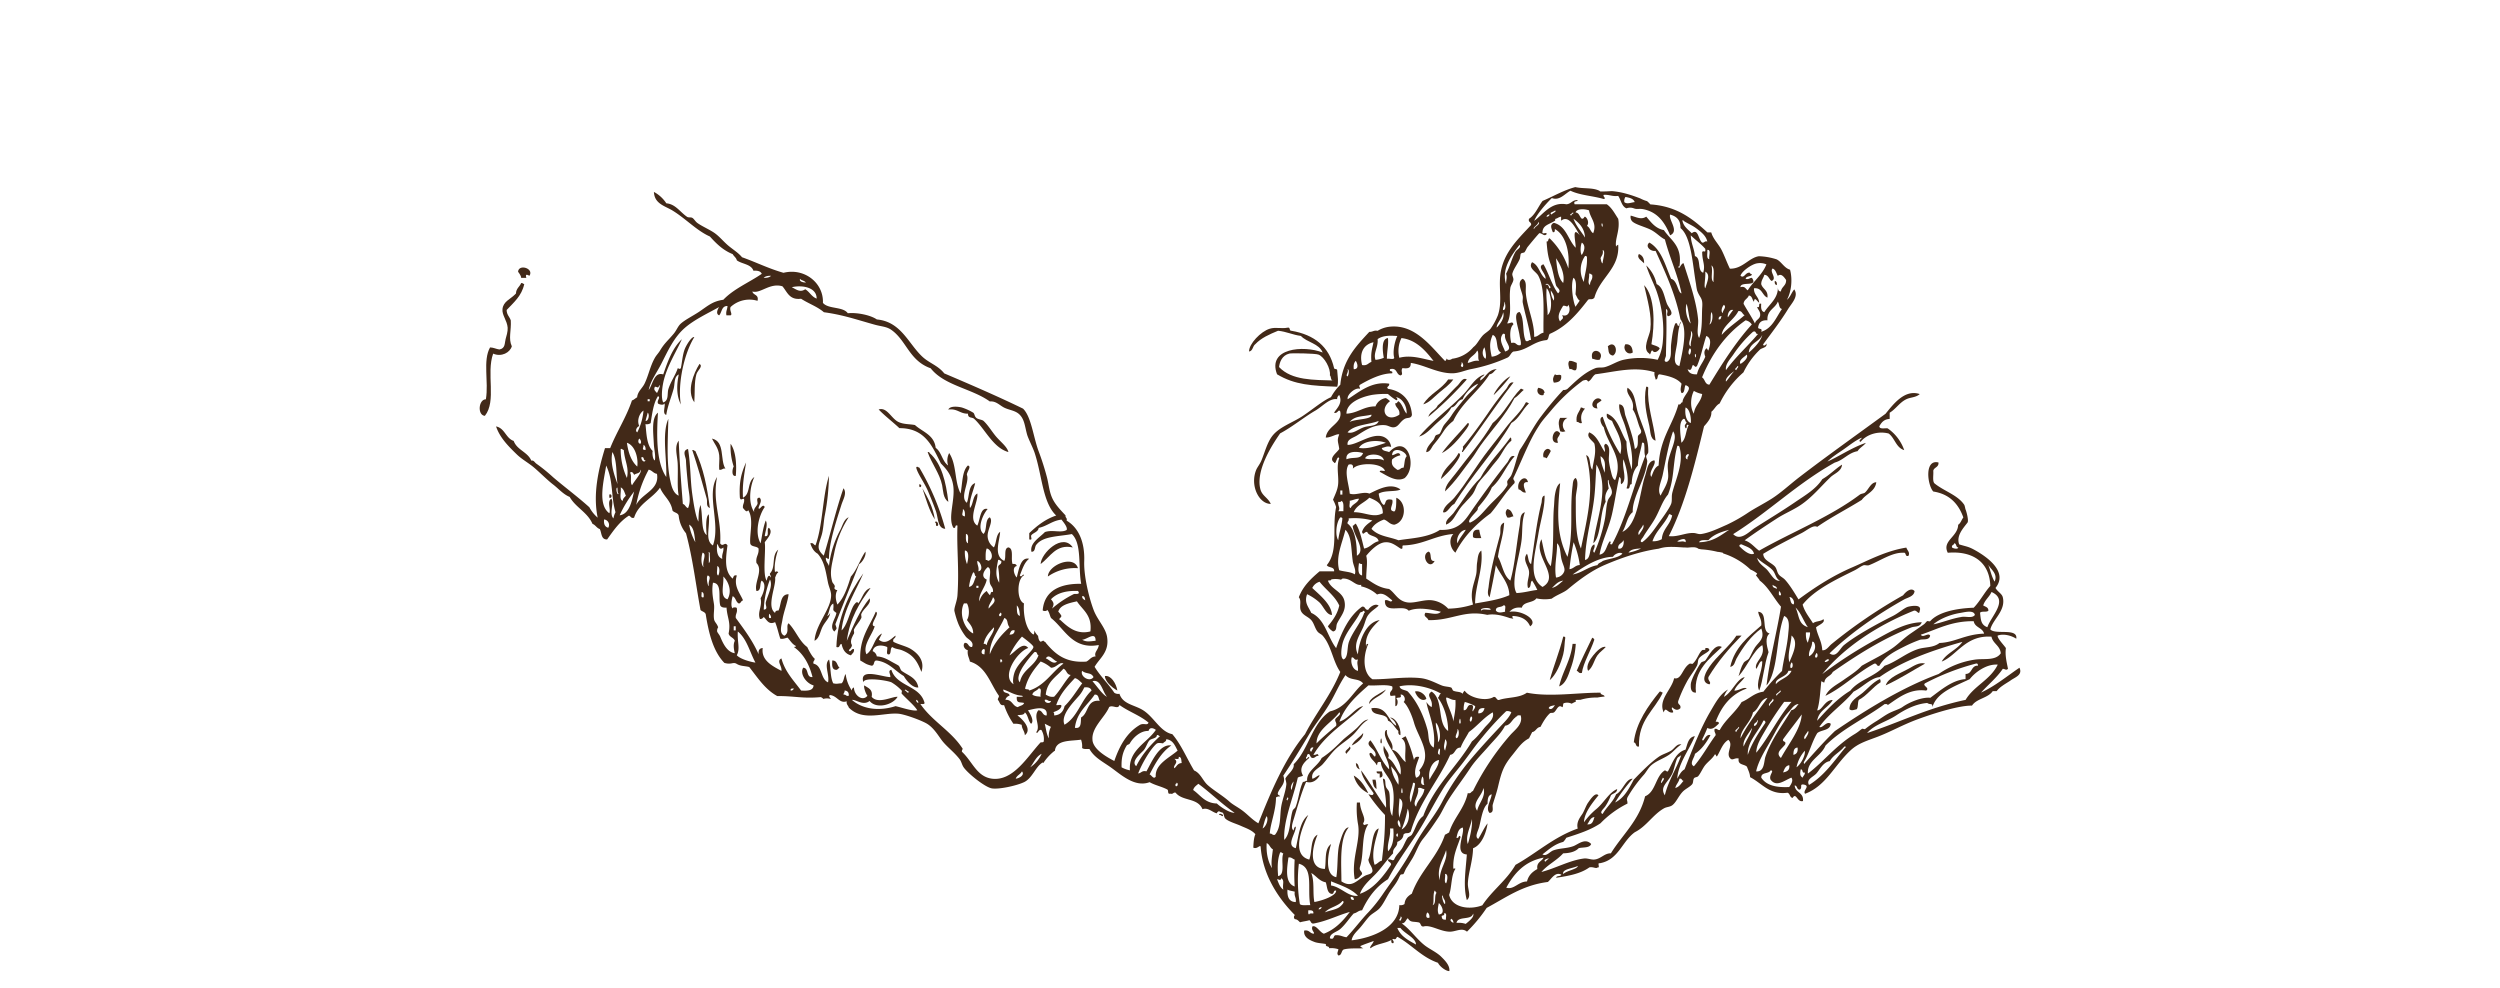 <svg xmlns="http://www.w3.org/2000/svg" viewBox="0 0 1366 540"><defs><style>.a{fill:#422918;fill-rule:evenodd;}</style></defs><path class="a" d="M895.51,138.79c1.93.72,2.9,2.39,2.83,5.1C897.18,142.55,894,141,895.51,138.79Z"/><path class="a" d="M287.59,151.82h-2.83c0-1.47-1.72-3.2-1.7-3.4.45-4.36,8.85-1.74,6.23,2.27C289.22,150.79,286.57,148.77,287.59,151.82Z"/><path class="a" d="M969.73,153.52c1,.14,1.29,1,1.13,2.27C969.86,155.65,969.57,154.81,969.73,153.52Z"/><path class="a" d="M284.76,154.65c.91-.15,1,.54,1.69.57-1.4,6.52-5.79,10.07-9.62,14.16,0,2.61,1.6,3.68,2.26,5.67.36,5.5-1.41,10,.57,14.17-1,3.41-5.63,6-10.2,4-3.9,10.8,2,25.89-4.53,34-4.19-.32-3.5-9,.56-9.06,1.61-9.77-1.79-21.06,2.27-28.33,2,.05,3.27.88,5.1,1.13,3.37-.57,2.82-3.61,3.4-5.66.41-1.48,1.28-4.23,1.13-6.23-.31-4-3.2-6.89-2.83-10.2.48-4.33,4.34-5.25,7.36-8.5C282,157.55,284,156.68,284.76,154.65Z"/><path class="a" d="M898.34,155.79c6,6.25,5.89,21.5,4,32.29,1.5.76,3.63.9,4.53,2.27-.66,1.51-2.94,3.07-4,1.13-1-.16-1,3.39-1.7,1.7-4.14-2.54.12-9.47.56-13C902.7,172.34,900.18,164,898.34,155.79Z"/><path class="a" d="M730.64,211.31c-13.71-.55-23.13-.93-32.86-6.8-5.48-14.32,14.42-16,24.93-11.9-2-5-8.53-5.45-11.9-9.06-4.51-.59-7.84-2.36-12.47-2.83-4.67,1.93-9.27,3.94-12.46,7.36-1.48,1-1.22,3.68-3.4,4-.1-4.13,6.39-11,11.33-12.47,3.28-1,6.31.11,9.64-.56,1.81-.5.77,1.86,2.26,1.7,12.38,2.15,20.52,8.56,23.23,20.39.13.82,1.69.2,1.7,1.13C730.9,206,731.5,208.64,730.64,211.31Zm-4-6.23c.59-3.55-3-10.13-6.24-11.33-1.85-.7-14.74-.84-15.86-.57-4.07,1-5.33,4.62-5.67,7.37,7,7.37,18.88,7,30,7.36C726.84,208.31,727.53,205.93,726.68,205.08Z"/><path class="a" d="M881.34,194.31c-3.05-.47-2.25-3.31-2.83-5.09C882.42,185.65,884.6,192.25,881.34,194.31Z"/><path class="a" d="M888.14,188.08c3-.16,3.83,1.84,4,4.53C889.27,194.49,886.35,190.73,888.14,188.08Z"/><path class="a" d="M874,196.58c-1.84.33-2.64-.39-4-.57C868.29,189,877.45,191.56,874,196.58Z"/><path class="a" d="M857.55,197.15c1.75-.06,2.71.69,4,1.13,0,1.5.21,3.23-.57,4-1.74.41-1.67-1-3.4-.56C857.19,200.38,856.43,198.26,857.55,197.15Z"/><path class="a" d="M382.2,198.85c2.18,1.31-1.08,3.47-1.69,5.66-1.26,4.43-.78,10.67-1.14,15.3C375,213.69,379,203.92,382.2,198.85Z"/><path class="a" d="M849.62,204.51c1.47,1,1.71-.24,3.4.57.43,3.07-1.39,3.9-4,4C848.17,207.27,848.69,205.88,849.62,204.51Z"/><path class="a" d="M794.09,207.34c-2.12,2.95-5.17,5.08-7.92,7.37s-5,5.16-8.51,6.23c3.36-5.7,10-8.16,13.6-13.6Z"/><path class="a" d="M899.47,211.31c.66-.09,1,.13,1.14.57-.78,9.6,3,19.21,4,28.89-3.07-.85-2.74-5.09-3.39-7.93C899.73,226.56,897.87,218.93,899.47,211.31Z"/><path class="a" d="M840.55,211.88c1.71.36,3.27.88,3.4,2.83-.55,0-.44.69-.56,1.13A2.55,2.55,0,0,1,840.55,211.88Z"/><path class="a" d="M832.62,213c-1.79,1.42-3.06,3.36-5.1,4.53-5,9.59-12.47,17.38-18.69,26.06-1.58,2.2-2.91,4.69-4.54,6.8-4.39,5.68-9,12.74-14.73,18.13.16-3.67,3.45-6.68,5.67-9.63,6.53-8.71,14.59-17.88,20.39-27.76,6.28-5.06,9.64-13,15.3-18.7C831.83,212.28,831.9,213,832.62,213Z"/><path class="a" d="M875.11,218.68c-1.51,1.8-3.46,1-2.26,4.53C866.78,222.92,872,214.83,875.11,218.68Z"/><path class="a" d="M833.75,219.81c.92-.16,1,.53,1.7.56-3.56,3.24-5.31,8.28-9.63,10.77-9.25,15.86-21.72,28.52-31.16,44.19-2.41.94-3.82,5.43-6.23,4.53.6-3.64,4.11-5.37,6.23-7.93,6.6-7.95,12-17.49,18.7-26.06,3.22-4.13,6.36-8.1,9.63-12.46C826.52,228.7,831.05,225.1,833.75,219.81Z"/><path class="a" d="M551,247c-8.37-2.28-12.82-12.7-18.7-18.13-1.23-1.14-3.41-.14-3.4-2.83-4.42.08-5.75-2.93-10.76-2.26,1.05-2.19,5.42-1.58,7.37-1.14a30.17,30.17,0,0,1,6.23,2.83c.85.55.61,1.9,1.69,2.84s3.11.9,4,1.7c2.46,2.27,4.59,5.89,6.8,8.49C547,241.71,550.21,244,551,247Z"/><path class="a" d="M863.78,222.64c1-.07,1.19.7,2.27.57-2.12,2.59-2.58,4.49-1.7,7.93-1.6.47-1.47-.8-2.83-.57C860.84,226.5,863,225.22,863.78,222.64Z"/><path class="a" d="M852.45,228.31h4c-2.95,1.38-3.34,5-1.13,7.36-1.74.4-1.09.4-2.83,0C851.71,232.76,851.2,230.58,852.45,228.31Z"/><path class="a" d="M802,231.14c1.75.17-.8,3.34-1.7,4.53-2.92,3.82-7.76,9.61-12.47,11.9C792.12,241.63,797.4,236.71,802,231.14Z"/><path class="a" d="M852.45,236.8c-.62,2.28-2.3,2.25-1.13,5.11C845.75,242.78,849.17,232,852.45,236.8Z"/><path class="a" d="M825.26,239.07c.66.09.48,1,.56,1.7-3.58,2.83-4.88,7.14-7.93,10.77-1.66,2-2.68,3.11-4.53,5.66-1.55,2.12-3.71,4-5.67,6.8-1.17,1.7-1.68,4-2.83,5.67-2.13,3-5.2,5.44-7.36,8.49s-3.61,7.07-7.37,8.5c-.48-2.64,2.51-4.33,4-6.23,4.59-6,9.09-13.88,14.74-19.26C813.31,252.81,819.94,246.6,825.26,239.07Z"/><path class="a" d="M389,239.64c7.3,1.52,4.31,11.81,7.37,16.43-1.74-.41-1.67,1-3.4.56-.21-2.92.29-5.62,0-7.93C392.47,244.62,390.42,242.56,389,239.64Z"/><path class="a" d="M399.2,242.47c2.93,4.15,3.37,11.55,2.83,17.56-2.56.53-1.87-4.07-1.13-5.1A34.71,34.71,0,0,1,399.2,242.47Z"/><path class="a" d="M847.35,246.44a34,34,0,0,1-2.27,4,2.59,2.59,0,0,0-1.69-.56C842.38,246.6,845.77,243.54,847.35,246.44Z"/><path class="a" d="M378.24,245.87c.92-.16,1,.53,1.7.57,4.49,9.66,6.38,19.4,7.93,31.16-2.33-.92-1.23-3.4-1.7-5.1C383.77,263.75,381,254.15,378.24,245.87Z"/><path class="a" d="M506.85,247c.66-.09,1,.13,1.13.57,6.53,5.75,8.87,15.68,10.2,26.63-2.92-1.83-2.83-6.28-3.4-9.07C513.46,258.68,509.06,253.32,506.85,247Z"/><path class="a" d="M796.93,247.57c1.86.33,0,3.06-.57,4a48.07,48.07,0,0,1-9.07,10.19C788.8,255.3,794.29,252.87,796.93,247.57Z"/><path class="a" d="M500.62,255.5c.41-1,1-.08,1.7,0a134.81,134.81,0,0,1,14.16,33.43c-4.18-.18-3.79-5.91-5.1-9.63-1.14-3.24-2.67-7-4-10.2C505.27,263.82,501.39,259,500.62,255.5Z"/><path class="a" d="M834.89,263.43c-4-.41-1.64,4.09-1.14,5.67-2.19.3-2.33-1.45-4-1.7C828.34,262.83,833.85,258.72,834.89,263.43Z"/><path class="a" d="M502.32,264.57c2.6.37-.46,3.43,0,0Z"/><path class="a" d="M504,266.83c2.89,5.05,5.75,10.12,6.8,17C507.69,279,506,272.8,504,266.83Z"/><path class="a" d="M332.92,270.23c1.65-.83,1.65,2.53,0,1.7Z"/><path class="a" d="M823.55,278.16c2.16.31,2.7,2.21,3.4,4-1.33,0-1.66,1-3.4.57C822.59,280.93,822.32,279.7,823.55,278.16Z"/><path class="a" d="M510.81,285.53c.51-1.53,2.3.26,1.7,1.7C510.5,288.11,512.17,285.31,510.81,285.53Z"/><path class="a" d="M808.26,289.49a24,24,0,0,0,1.13,4.54c-1.63-.07-3.7.31-4.53-.57C804.52,290.67,805.41,289.1,808.26,289.49Z"/><path class="a" d="M586.17,299.13c-9.14-2.07-12.47,5.33-17.56,9.06C568.73,302.34,580.64,290.8,586.17,299.13Z"/><path class="a" d="M780.49,301.39c2.26.58,0,5.66,3.41,5.1C781,312.07,775.91,303.44,780.49,301.39Z"/><path class="a" d="M589,310.46A25.66,25.66,0,0,0,572.57,315C572.66,308.81,586.67,302.88,589,310.46Z"/><path class="a" d="M478.52,334.25c2.62.78-4.15,7.77-.57,7.93-1.43,4.81-6.74,10.47-4.53,15.3,4-2.62,4.07-9.15,8.5-11.33-.54,1.16-1.16,2.24-1.7,3.4,3.79,3.05,6.75-.56,9.07-2.26.27,1.78-1.75,1.28-1.14,3.39,2.69,1.48,7.13,2.41,9.63,4,3.19,2,7.81,6,5.67,12.46-2.32-5.88-4.35-9.39-10.77-11.89-1.53-.6-3.63-.61-5.1-1.71-1.33.56-.5,3.28-1.69,4-2.16.46-.73-2.68-1.14-4-2.88-1.31-7.27-1.33-7.93,2.27a3.74,3.74,0,0,1,2.27,2.84c3,.18,5.33,1.32,7.93,2.83,1.27.73,3.42,1.8,4,2.26.73.64.91,2.25,1.69,2.84,3.22,2.41,8.19,3.63,9.07,9.06-3.05.27-6.27-3.32-7.93-6.23-4.87-2.87-8-7.49-14.73-8.5-2.11-.22-1,2.73-2.84,2.83-3.43-.81-3.55-1.42-6.23-2.83C469.45,348.6,475.06,342.5,478.52,334.25Z"/><path class="a" d="M960.66,334.25c5.69.36,1.34,10.75,6.24,11.9-2.58,2-1.65,6.43-.57,10.2-2.52,6.94-2.79,15.06-5.1,21-2.14-4.33,1.56-9.81,1.7-15.86-1.33-1.11-2.25,3-3.4,4-1.12-4.34,5.25-6.08,3.4-13-4.88,2.87-8.38,12-13,17,.82-2.55,1.39-5.17,2.83-7.37.68-1,2.2-1.36,2.84-2.26,1.07-1.53,2-4.25,3.39-6.24,2.33-3.28,5.38-4.5,3.4-10.19-5.55,3.95-10,10.09-13.59,16.43-.9,1.58-.95,4.1-3.41,4.53,2.43-10.79,9.94-16.5,17-22.66C962.65,338.31,961,336.91,960.66,334.25Z"/><path class="a" d="M951.6,347.29c-6.73,6.87-13,14.15-18.13,22.66-.49,2.14,1.88,2.66.56,4-5.67-1.25-1.24-7.79,0-9.63,3.74-5.52,11.65-11.93,14.74-17Z"/><path class="a" d="M854.15,347.85c.66-.09,1,.12,1.13.57-.48,3-.37,6.19-1.13,9.06-1.43,5.43-3.85,11.12-7.37,14.17C848.75,364.27,852,356.55,854.15,347.85Z"/><path class="a" d="M870,348.42c.5.25,1,.5,1.14,1.13-2,6.18-6,12.54-6.8,18.13-1.81.48-1.75-.89-2.83-1.13C864.15,360.31,867.14,354.41,870,348.42Z"/><path class="a" d="M859.25,351.82H861a47.58,47.58,0,0,1-2.84,13.59c-1.21,3.54-2.69,8.27-6.23,9.64C853.78,366.74,858.24,361,859.25,351.82Z"/><path class="a" d="M877.38,353.51c-1.41,1.63-3.16,2.65-4.53,4.54-1.88,2.59-2.42,6.54-5.11,8.5-1.39-2.75,1.15-6.41,2.84-8.5S875.29,352.83,877.38,353.51Z"/><path class="a" d="M940.83,353.51c-6.48,6.21-15.56,12.72-14.16,24.93-3.18.16-2.83-3.15-2.83-4.53,0-1.92,3.07-8.31,5.66-11.9.33-.45,1.88-.64,2.27-1.13C933.65,358.53,937,351.31,940.83,353.51Z"/><path class="a" d="M454.73,360.88c2.8-.16,2.51,2.77,4,4-.74.21-.89,1-1.7,1.14C454.45,366.07,454.62,363.43,454.73,360.88Z"/><path class="a" d="M1051.88,362.58c-7.19,4-13.89,8.39-21.53,11.9,1.36-4.32,7.92-6.55,12.47-9.07C1045.72,363.8,1048.84,361.66,1051.88,362.58Z"/><path class="a" d="M603.73,369.38c3.28-.53,6.14,4,6.8,7.93C607.52,375.71,603.68,372.19,603.73,369.38Z"/><path class="a" d="M1027,371.08c.67.09.48,1,.57,1.7-4.47,2.71-7.22,7.13-11.9,9.63-.74,1.34-.24,3.92-1.14,5.1-1.28.27-2.89,1.12-4,0,.09-4.82,4.76-6.8,7.37-9.07C1020.91,375.81,1023.4,372.86,1027,371.08Z"/><path class="a" d="M908.54,378.44c-4.47,9.69-13.46,14.88-13,29.47-2.13.42-1.23-2.17-2.84-2.27,1.2-10.72,8-20.18,14.17-27.76C907.75,377.72,907.82,378.41,908.54,378.44Z"/><path class="a" d="M744.81,400.54c.39,2.49-3.44,5.63-6.24,6.8C739.94,404.37,742.9,403,744.81,400.54Z"/><path class="a" d="M754.44,403.94c.36-1.6.65,1.3.56,1.7C754.74,406.78,753.94,406.1,754.44,403.94Z"/><path class="a" d="M737.44,407.91c1.55,1.22-1.33,2.79-1.7,4C733.84,410.3,737.2,409.22,737.44,407.91Z"/><path class="a" d="M752.17,421.5H755c.46,1.39,1,3.27-1.13,3.4v-2.26C752.73,422.83,752.09,422.52,752.17,421.5Z"/><path class="a" d="M739.7,423.77c3.7,2.16,6,5.68,7.94,9.63a14.52,14.52,0,0,1-7.94-9.63Z"/><path class="a" d="M749.9,426h1.7c.58,2.32.26,2.26.57,5.09C750.56,430.29,750.12,428.27,749.9,426Z"/><path class="a" d="M741.4,438.5h1.7c.09,5.19,3.76,8.55,1.71,11.33.51,1.9,1.05.28,2.83.57-3.93,5.33-2.21,16.3-4.54,23.23-.65,2.34,1.19,2.2,1.14,4-1.09,1.18-2,2.52-4,2.84-2.11-11.13,3.58-21.49,1.7-30.6A49.31,49.31,0,0,1,741.4,438.5Z"/><path class="a" d="M666.05,445.3c.09-1.41,1.92-.17,2.27,0C668,447,667.11,444.75,666.05,445.3Z"/><path class="a" d="M1103.43,364.84c-6.87,4.66-13.12,9.92-21,13.6,3.92-4.38,8.56-8.06,11.9-13,1.4.07,1.75,1.06,2.83,0-.69-3.67-1.68-7.19-1.14-11.33-1.39-2-4.61-5.19-4.53-6.79,2.93-1.2,7.41-.17,10.2,1.69,1-6.12-11.46-2-14.16-5.1,1.28-5.47,8.56-10.24,6.8-17.56-.49-2-2.67-2.84-4-5.1,7.11-8.73-4.64-16.91-10.77-20.4-4-2.28-4.74-2.08-9.05-3.39-1.71-4.6,2-8.63,4.52-11.9.83-1.07-.65-6.45-1.13-7.37a14.92,14.92,0,0,0-.57-2.26c-3.63-5.53-11.22-7.56-16.42-11.9-1.09-1.37-.36-4.55-.57-6.8.41-2,3.09-1.82,2.84-4.53-7.76-1.94-6.1,12.3-2.84,15.86,8.81,1.38,13.74,6.65,16.43,14.17-1,1.27-1.42,3.11-2.83,4-.15,6.64-9,8.78-5.67,15.3,13.21-1.12,22.82,4.73,23.23,18.13-3.3,3.69-5.62,8.35-9.07,11.9-9.24.32-19.32,2.28-23.79,7.36-.25.29-1.39-.23-1.7,0-.57.43-1.06,1.25-1.7,1.7-2.57,1.83-5,3.48-7.37,5.1-3.71,2.58-5.91,5-9.06,7.36-5.45,4-11.65,6.81-17.56,10.2-2.85,3.13-6.57,5.35-10.2,7.94-3.34,2.38-7.77,4.44-9.63,8.49,9.88-4.85,17-12.4,26.63-17.56,1.74-.42,1.08,1.56,2.83,1.13,2.81-5.15,8.66-8,14.16-10.76a71.11,71.11,0,0,1,7.93-3.4c1.73-.59,5.09.43,5.67-2.26-.93-2-4,1.52-5.1-.57,9.11-3,16.67-7.5,28.89-7.37.61,3.55,4.84,3.48,5.67,6.8-10.3.34-16,4.8-24.36,5.1-3.57,2.78-7.88,2.07-11.9,3.4-6.57,2.18-11.82,7-18.13,9.06-4.93,5.84-13.94,7.58-18.69,13.6-7.17,4.35-12.67,10.37-18.13,16.43.87-5.74,6.12-7.09,8.5-11.33-4.43-.08-5.83,5.88-8.5,5.66,1.43-4.31,1.65-10.15,2.26-15.86.72,0,.79.73,1.7.57.27-3.14,3.5-3.3,4.54-5.67,13-9.06,27.26-18.23,43-24.36,1.92-.74,4.63,0,5.67-2.83-8.9.2-16.9,5-24.37,9.06a240.9,240.9,0,0,0-30,19.27c11.84-14.47,29.84-26.51,49.86-34.56,1.84-.89,3,2.93,3.39,0,1.24-3.45-3.63-2.88-6.22-2.27-2.1.49-5.15,3.42-8.5,5.1-9.13,4.56-20.46,10.86-26.63,15.86-2.39,1.94-4.15,7.29-7.93,4.54,11.64-11.28,26.56-21.51,40.79-29.47,1.85-1,5.42-1.66,5.66-4.53-1.87-2.28-5,.56-6.23,2.27a275.3,275.3,0,0,0-39.09,26.63c-1.54,1.23-2.84,3.68-5.1,3.4-.25-5-2.62-8-3.4-12.47,1.2-1.27,5.32-2.58,4-4.53-1.3,1.34-4.3,1-5.66,2.27-2-3.28-4.5-6.08-5.67-10.2,6.47-8.2,18.68-13.91,28.33-18.7,1.81-.89,3.68-2.42,5.1-2.83.47-.14,2.07.3,2.83,0,6.06-2.36,12.7-7.08,18.7-6.8,1.94-.43.72,2.3,2.84,1.7,1-1.9-.52-2.77-1.14-4.53-11.21,1.76-21,7.12-29.46,10.76-11.28,4.85-20.81,11.18-29.46,17.56-2.27-3.78-4.79-7.93-7.37-10.76-1-1.09-2.57-1.77-3.39-2.83-1.08-1.38-1-3.25-2.27-4.54-2.12-2.2-6.12-3.17-6.24-6.79,6.41-3.92,14.08-7.78,21-11.34,3.18-1.64,6.29-4.6,8.5-3.39,7.68-5.35,16.35-9.72,24.36-14.74,2.44-3.41,7.22-4.48,7.93-9.63-2.94,0-4.25,4-6.23,5.67-.63.53-1.94.46-2.84,1.13-16.12,12.17-37.75,20.75-54.95,30.59-2.64-1.88-4.47-4.59-7.93-5.66,5.68-4.13,11.7-8.09,17.56-11.9,4.18-2.71,8.94-4.63,13-7.36,6.36-4.23,11.5-10.63,16.43-15.3,2.14-2,6-3.19,6.23-6.8-3.8,2.43-6.78,5.68-10.76,7.93-3.63,5.54-9.22,8.71-14.73,12.47-7.65,5.22-14.6,9.37-22.1,14.16-3.12,2-8,7.51-11.89,3.4,19.4-12.14,35.25-27.82,55.52-39.09,4.86-1.37,7.23-5.24,12.46-6.23,1.15-1.88,3.24-2.81,4.54-4.53-7.55,2.47-15.27,7.77-21,10.19,2.66-2.68,6-4.64,9.07-6.8s6.09-4.64,9.63-6.23c.08.76-2.31,1.71-.57,2.27,3.21-4.06,9.6-6.05,15.3-4.54,3.4,2.46,4,7.73,8.5,9.07a24,24,0,0,0-9.07-11.9c-1.71-.17-4.41.63-4.53-1.13,1.16-2.05,2.55-3.88,5.66-4v-3.4c3.35-2,5.37-5.57,9.07-7.36,2.44-1.18,5.18-.87,7.36-2.83-8.27-2.81-14.55,5.7-18.69,10.76-14.87,10.88-32.28,23.25-47,34.56-5.12,3.92-10.06,8.58-15.3,11.9-4.2,2.65-9,5.11-12.46,7.36a88,88,0,0,1-11.91,6.8c-4.13,1.81-9.62,4.49-14.16,5.1-1.42.2-2.56-.5-4-.57-4.45-.21-8.89,2.33-13.6,1.7,8.92-17.51,14.1-38.77,19.26-60,2.06-2.32,4.22-4.81,4-7.93,1.71-1.31,2.49-3.55,4.53-4.54a53.19,53.19,0,0,1,13-17,42.27,42.27,0,0,1,9.06-12.47c1.13-1,4.27-1.08,3.41-3.4.17.69-1.64,2-1.71.57,4.54-6.2,9.59-12.68,13.6-19.26,1.86-3.06,6-7,3.4-10.77-1.52,1.69-2.15,4.27-4,5.67,2.52-4.61,3.08-11.3,1.7-16.43-3.22-.92-4.73-4.45-7.37-5.67a34.88,34.88,0,0,0-9.63-1.7c-5.52.83-9,7-15.87,6.8-1.67-3.42-2.9-7-4.53-10.19-1.74-3.42-4.6-5.91-5.66-9.64H932.9c-8.06-7.42-16.65-14.32-31.16-15.29a14.33,14.33,0,0,0-1.79-1.78,19,19,0,0,1-3.71-1.48c-5-1.94-10.32-3.63-15.65-4-2,.14-3.91.21-5.89.21a1.06,1.06,0,0,1-.81-.4c-3.69-1.83-8.62-1-13.14-2-6.31,1.67-11.92,5-17.89,7.56-2.48,3.25-4,7.57-7.41,9.75-.6,2.11,1.41,1.61,1.14,3.4-7.86,8.49-16.31,16.15-17,29.46-.35,6.81,1.08,13.29-1.13,19.83a35,35,0,0,1-4,7.36c-1,1.37-3.28,2.51-4.53,4-2,2.36-3,4.71-4.87,6.06a18.08,18.08,0,0,1-11.6,6.37,2.73,2.73,0,0,1-2.27.55,1.26,1.26,0,0,1-.75-.73c-.16.59-.25,1.26-.91,1.35-7.6-7.74-16.22-20.05-30-18.7a16,16,0,0,0-6.8,2.27c-2.13-.44-2.7.69-4.53.56-7.17,7.75-14.54,15.3-15.86,28.9a29.81,29.81,0,0,0-5.1,6.8c-4.55,2-9.36,6.19-15.3,10.19-5.56,3.76-13.16,6.06-17,11.33-2.61,3.59-3.89,8.68-5.67,13-.81,2-2.24,3.71-2.83,5.09-3.61,8.53,1.43,18.77,7.93,18.7-1.56-3.4-4.69-4.35-5.67-7.93-2.76-10.17,6.31-24.2,10.77-30.6,6.43-3.39,13.26-9,19.26-12.46,4-2.35,7.73-6.87,11.9-6.23a2.49,2.49,0,0,1,1.13-2.27c2.06,4.36-1.24,7.16-2.83,9.63,1.91.91,2.42-2.4,3.4-.56,1.26,6.5-7.2,7.8-7.93,14.16,2.79.13,6-2.24,7.36-1.7-1.44,3.45-.49,4.07,0,7.93-.93,1.86-6.15,5-2.83,7.37,1,1.88,1.61-4.36,2.83-2.27-1.62,4.35-.31,9.22-.56,13.6-.21,3.58-1.69,6.13-2.84,9.06a20.29,20.29,0,0,1,1.7,4c-2.36,11.11,1.47,23.82-5.1,31.73.82,1.63,4.24.66,4,3.4H721c-4.59,3.9-9,8-11.33,14.16,1.67,2,.1,4.87,1.13,7.37s3.93,3.15,5.66,5.1c1.51,1.68,2,4.45,3.41,6.23.74,1,2.1,1.43,2.83,2.27,4.84,5.53,5.54,14.06,9.63,19.82-5.07,12.68-13.23,22.28-19.26,34-11.13,13.6-18.46,31-25.5,48.72-3.3-1.92-5.68-4.65-8.5-6.8s-5.23-3.19-7.36-5.1c-3.71-3.32-8.66-6.13-11.9-9.06-2.66-2.41-3.79-6.43-7.37-7.93-4-6.61-7-14.12-11.9-19.83-6.52-1.25-9.87-9.16-15.86-13-4.59-3-11.22-3.24-13-9.06a3.67,3.67,0,0,1-2.83-.57c-3.33-5-7.63-9-10.76-14.16,2.65-4.69,8.21-8.06,6.8-16.43-.85-5-5.32-9.22-7.37-14.73-2.44-6.53-5.4-18.33-5.1-26.63.36-10.2-3-18.24-9.63-22.09.47-1.61-.8-1.47-.57-2.84-2.5-2.73-5.11-5.33-6.8-8.5-2.13-4-2.24-8-3.4-12.46a145.87,145.87,0,0,0-4.53-14.16c-2.86-7.64-4-18.87-8.5-23.23-14-6.81-28.5-13.05-43.05-19.26-3.45-4.35-8.06-5.51-11.91-9.07-7.67-7.11-11.66-19.21-24.92-20.4-3.6-2.49-11.13-3.9-15.86-3.39-2.66-3.78-10.7-2.15-13.6-5.67.45-10.84-10.08-19.28-21.54-16.43-8.1-2.28-15-5.8-22.66-8.5-2.06-2.48-4.77-4.08-7.36-6.23s-4.76-4.88-7.37-6.8-7.07-3.81-9.63-5.67c-1.21-.88-1.92-2.36-2.83-2.83s-2,0-2.84-.56c-3.77-2.53-6.34-7-11.33-7.37a18.5,18.5,0,0,0-6.79-6.23c.28,6.53,6,7.63,10.2,10.19,7.25,4.45,13.21,11,20.39,14.17,3.5,3.87,7.19,7.54,12.46,9.63.65,1.25,1.9,1.88,2.27,3.4,2.84,2.07,7.79,2,9.06,5.67,2.24-.16,3.94.21,4.54,1.69-6.95,4.77-15.27,8.15-21,14.17-6.09.83-8.74,3.6-13.6,6.8-3.19,2.09-7.22,4.09-9.63,6.23-1.63,1.44-2.28,3.67-4,5.67-3.28,3.87-4.92,5-7.36,9.06-.86,1.43-2.06,2.6-2.83,4-2.59,4.55-3.52,9.86-5.67,14.17-1.24,2.48-3.72,4.23-4,7.37-1,.5-1.65,1.36-2.83,1.7-3.18,9.46-8.3,17-11.9,26.06h-2.83c-3.51,11.39-6.7,24.89-4,38a19.39,19.39,0,0,1-4.53-5.67c-6.46-5.82-13.6-11.1-19.83-16.43a97.16,97.16,0,0,0-9.07-7.36c-1.07-.72-1.4-2-2.83-1.7-2-4.76-7.82-5.78-9.63-10.77-4.37-1.49-4.78-6.93-9.63-7.93,2,6.15,7,11.11,11.33,15.29,2.81,2.75,6.53,4.69,9.63,7.37,3.36,2.9,7.21,6.78,10.2,9.07s5.6,5.42,9.06,6.79c3.28,5.8,9.75,8.39,12.47,14.73,1.66.61,2.26,2.28,4,2.84,1.08,2.13.63,5.79,4,5.67,3.46-4.86,6.81-9.81,11.9-13,1.08.25,1,1.62,2.83,1.14,2.39-7.82,10-10.44,14.17-16.44,1.82,4.6,5.91,6.93,6.8,12.47.82,1.25,3,1.12,3.39,2.83a17.82,17.82,0,0,0,4,9.63c3.74,13.77,5.36,28.14,7.93,41.93.85.85,2.39,1,2.84,2.27,1.67,10.6,4.15,20.39,10.19,26.62,4,1.2,4.67-.75,6.8.57s4.6,1.06,6.8,1.7c4.58,5.8,8.6,12.17,15.3,15.86,9.33-.08,14,1.48,23.79.57a3.54,3.54,0,0,1,1.39,1,7,7,0,0,1,4.14.05c-.56-.9-1.52-1.78-.43-2.16,3.9.39,5.07,4.78,9.07,3.4-.28,1.78.8,2.21,1.13,3.4,7.61,7.85,19,2.6,27.2,3.39,3.66.36,13.08,3.84,15.86,5.67,3.68,2.43,5.89,6.43,7.93,9.07,2.6,3.36,6.71,6.31,9.63,10.19,1,1.36,1.21,3.11,2.27,4.54,2.59,3.5,11.57,10.7,15.29,11.33s13.3-1.39,17.57-3.4c4.58-2.16,6.32-8.59,10.19-10.76a2.08,2.08,0,0,0,.36.28,28.22,28.22,0,0,1,5.75-6.34,1.19,1.19,0,0,1,.56-.28c.66-6.15,8.36-5.26,14.3-6.13a10.75,10.75,0,0,1,.57,4.53c.73.78,2.46.56,4,.57,2.72,4.76,7.26,6.87,11.9,10.2,5.64,4.05,13,10.92,21,7.93,2.84,1.68,6.66,2.39,9.63,4,.9.42-.13,2.78,1.7,2.27,1.6.47,1.46-.8,2.83-.57,3.86,4.89,12,2.63,14.73,9.07,3-1.16,5.46,1.81,7.93,2.26-.3-.05.45-1.13,1.13-1.13a6.73,6.73,0,0,0,1.92.74,1.28,1.28,0,0,0-.22-.17c.22.12.25.16.22.17.88.76.64,2.41,1.48,3.23,1.71,1.67,5.73,2.75,8.5,4s5.83,2.19,7.93,4.54c-.86,2-1,4.64-1.13,7.36,2.16,1,3.54-1.68,4-.56,1.11,15.4,9.54,28.17,18.7,37.39a1.54,1.54,0,0,0,0,2.26c1.45.07,2,1,2.83,1.7,1.61-.47,3.5-.65,5.1-1.13,1,.51.72,2.3,2.84,1.7,7.11-1.38,12.63-4.36,19.26-6.23-3.74,4.95-7.91,9.47-14.17,11.9-2.33-.85-4.1-4.75-6.23-4-1,2.16,1.68,3.54.57,4-2.08-.19-2.29-2.25-5.1-1.7-.49,3.62,2.93,5.2,5.67,6.23,1.75.66,4.38.72,6.23,1.13-.5,1.82,1.87.78,1.7,2.27a12.31,12.31,0,0,1,5.1.56c-.18,1.33-1.11,2.35,0,3.4,2.16-.1,1.36-3.16,3.39-3.4,3.12-.72,8.22-.32,10.21-.56a4,4,0,0,1-1.71-1.14c2.32-1.08,4.94-1.86,7.37-2.83-.15,1.4-2.62,3.37-1.7,4,2.89-2.41,8-2.58,11.33-4.53,0,.89-.08,2,1.14,1.7.77-1.3-1.47-2.14,0-2.27,1.77.65,1.37-.89,2.26-1.14,7.79,4.3,13.11,11.07,22.1,14.17,1.1,2.25,4.58,4.66,6.23,4.53.4-3.09-2.59-6-4.54-7.93-2.44-2.39-6.61-4.26-9.06-6.23-4.65-3.74-7.93-8.81-12.46-11.9,2.08,0,2.17-2,3.39-2.83,1.43,2.47,2.88,1.69,5.67,2.26,1.64.07,1,2.42,2.83,2.27,3.91-1.1,8.87,2.63,14.17,2.83,3.41.14,6.77-2.45,9.63,0a82.67,82.67,0,0,0,10.76-13c10.37-5.5,19.36-12.37,33.43-14.16,1.87-1.54,4-5.78,7.37-4-.37,1.15-2.65.37-2.83,1.7,7-1,13.54-2.32,18.12-5.66,2.16-.51,3.62.92,4.54,0,1.53.4-.41-2.68,1.13-2.27,10.33-1.76,12.15-12,19.26-17,6.26-3.14,9.87-9.61,15.86-13,1.47-.83,3.19-.69,4.54-1.7,2.16-1.61,3.36-4.93,5.66-7.36,1.45-1.53,3.78-2.52,5.1-4,.87-.95.41-2.41,1.14-3.4.45-.62,1.73-.5,2.26-1.13,1.5-1.8,2.4-4.33,4-6.23s3.92-3.49,5.1-5.67c.75,0,.51,1,1.13,1.13,2-3.12,3-7.14,6.23-9.06,3.18,2.74-1.77,7.41,1.13,10.2,1.25,1.25,2.32-.56,4.54,0-.69,3.7,3.11,2.93,4.53,4.53.63,1.82,1.55,3.36,1.7,5.66,6.58,3.38,10.65,9.86,20.4,8.5,1.49.4,1.19,2.58,2.83,2.84,2-3.32,2.48,2.65,5.66,1.7.52-4.86-4.28-4.41-4.53-8.5,1.63.07,1,2.41,2.84,2.26,1.5-1.16-.19-2.87,1.69-2.83,4.62.65-.37,3.24,1.14,5.1,11.51-4.31,16-15.58,24.93-23.79,4.25-3.9,9.06-5.2,14.72-7.37,7.44-2.85,13.61-6.51,22.1-9.63,9.93-3.65,23.06-7.55,29.46-7.37,2.5-3.91,8.76-4.08,11.33-7.93H1091c1.55-2.22,4.56-3.85,7.36-5.66C1100.65,370.14,1105.41,369,1103.43,364.84Zm-36.82-65.71c-.42-1.55,1.12-1.14,1.13-2.27,1.46.05.81,2.21,2.27,2.27C1069.77,300.39,1067,299.57,1066.61,299.13Zm5.09,38c-5.13.76-10.8,3.15-15.29,4,2.92-2.62,8.71-5.28,14.73-6.23,2.22-.35,7.42-1.83,7.93,1.13C1077.57,338,1074.47,336.67,1071.7,337.09Zm-74.21,23.79c.08-.09,1.19-1.07,1.7-.57C1000.05,361.17,995.69,362.68,997.49,360.88ZM604.87,380.71c-2.29-.93-5.53-5.8-7.94-8.5C601.58,370.87,602.39,378,604.87,380.71Zm-13.6-14.16c2.46,2,4.83.63,6.23,3.4C595.46,373,590,369.62,591.27,366.55Zm7.36-16.43c-3.25.33-4.94.78-7.36-.57C593.94,349.47,598.7,344.73,598.63,350.12ZM595.8,345c-7.67,2-12.55-2.64-16.43-6.23-1.56-.54.66-1.24.57-2.27a8.6,8.6,0,0,0-1.7-2.27c1-3.55,5.45-4.62,10.19-5.66C591.58,333.37,596.81,336.07,595.8,345Zm-21.53-17.57c3.75-3.95,9.51-4.73,14.73-4.53,1.74,2.22-1.78,1.45-2.26,1.7a55.83,55.83,0,0,0-11.9,7.93C576.1,330,575.83,329.34,574.27,327.45ZM593,328c-.83-.49-1.8-.85-1.7-2.27C592.76,325.58,592.73,326.94,593,328ZM437.16,152.39c.67.84,2.14.88,2.83,1.7C441.92,154.59,436.18,154.55,437.16,152.39Zm9.06,10.76c-2.79-1-3.85-3.7-6.23-5.1-2.82,1.9-4.82.16-7.36-1.13C438.27,155.63,446.24,156.91,446.22,163.15ZM421.3,150.69c-.83.88-2.21,1.19-4,1.13C418.16,150.94,419.54,150.63,421.3,150.69Zm-67.42,67.42H355v1.13h-1.13Zm0,7.36c1.19.87.53,4.65-1.14,4.54C353.05,228.42,353.58,227.06,353.88,225.47Zm-1.14,20.4c-2.46-.11-1-1-1.13-2.83C352.45,243.52,352.83,244.46,352.74,245.87Zm0,5.67c-.84,1.7-2.54-.42-2.26-1.7C352.3,249.34,351.26,251.7,352.74,251.54Zm-3.4-18.7c-1.57-3.1.18-7.23,2.27-8.5a32.67,32.67,0,0,1-3.4,11.9C346.66,235.37,348.24,232.92,349.34,232.84Zm-5.09,25.5c1-1.06,1.75.14,2.26,1.13,1.09-1,3.49-.67,3.4-2.84,1.3,1.25-3.29,6.05-4.53,8.5C344.05,263.82,345.43,259.8,344.25,258.34Zm5.66-15.87c-1.44-.06-1.34-2.11-.57-2.83C350.15,240.33,350.63,241.8,349.91,242.47Zm-1.7,12.46c-3.29-2.94-4.91-7.55-5.66-13C347,243.35,348.85,250.25,348.21,254.93Zm-9.06-9.63c.91-.16,1,.54,1.69.57.51,6.32,3,9.41,1.71,15.3A36.74,36.74,0,0,1,339.15,245.3Zm0,21c1.7.76,2.06,2.85,2.83,4.54-.66.85-1.64,1.39-1.7,2.83C338.1,273,339.58,268.67,339.15,266.26ZM334.62,247c2.72,4.65,1.93,12.5,2.83,17.57C335.69,259.78,333.27,253.05,334.62,247Zm-2.27,41.36c-1.82-.45-2.56-2-2.27-4.53A3,3,0,0,1,332.35,288.36Zm2.83-5.1c-2.52-2.57.51-8.42-1.13-10.76-2.59,1.42-.1,6-1.13,7.93-6.6-4.78-2.93-17.95-1.71-26.06,4,8.42,2.53,16.62,5.1,25.49A13.06,13.06,0,0,0,335.18,283.26Zm1.7-16.43c.94-1.8.19,2.77,1.13,2.84C337.54,271,336.55,268.18,336.88,266.83Zm1.7,14.73a63.36,63.36,0,0,1,7.93-13C345.43,272.17,344.46,280.83,338.58,281.56Zm9.06-5.66a63.29,63.29,0,0,1,6.8-19.27c1.92.36,2.53,2,4.53,2.27C360.52,267.8,350.56,269.61,347.64,275.9Zm28.9,10.76c2.8,1.55,2.85,5.84,3.4,9.63A30.35,30.35,0,0,1,376.54,286.66Zm7.93,39.66c-1.9.58-.88-1.76-1.13-2.83C384.58,323.57,384.55,324.92,384.47,326.32Zm0-16.43c-1.59-1.37-1.37-5.83-.57-7.93C386.48,302.78,383.41,306.9,384.47,309.89Zm2.83,10.2c-.45.72-1.71-4.7-.56-5.67C389,315.37,386.75,317.14,387.3,320.09Zm0-12.47V302c-.79-.68-.05-.22.57,0C387.52,303.68,388.6,306.84,387.3,307.62Zm14.17,49.3c-3.73-.56-6-4.23-7.94-9.07-.34-.88-1.51-2.16-1.69-2.83a3.41,3.41,0,0,1,.57-2.27c-.77-2.28-2-2.74-2.27-4.53-.39-2.61.31-5.41,0-7.93s-1.46-6.76-.57-11.9c5.17.31,2.78,8.17,4,12.46.53,1,1.78,1.25,3.41,1.14.36,5.66,2.42,7.94,1.13,14.16.44,2,2.77,2.14,3.4,4C400.48,352.12,401,354.78,401.47,356.92ZM395.24,315c3,3,4.83,8.17,2.26,12.46C393.15,326.19,395.56,320,395.24,315Zm-.57-9.63c-2.65-.95-3.24-3.93-2.83-7.93.65-.79.77,4.1,3.4,1.7C395.56,301.71,394.23,302.65,394.67,305.36Zm-2.83,4c1.79.11,1.31,4.19.57,5.1C391.12,313.82,392.19,310.86,391.84,309.32ZM402,344.45H400.9v-2.27H402Zm.57,13.6c2-3.69.2-7.13.57-13,4.92,4,6.53,11.22,9.63,17C410.58,361.77,404.7,360.3,402.6,358.05Zm29.46,19.26c-.26-1.21.81-1.08,1.7-1.13A1.56,1.56,0,0,1,432.06,377.31Zm28.9,2.27c-.08-1,.69-1.2.56-2.27,1.6.11,2.42,1,2.27,2.83C462.19,380.61,462.32,379.35,461,379.58ZM555,425.47c.61-1.84,2.56-2.34,3.39-4C560.12,423.44,556.94,425.3,555,425.47Zm7.93-6.23c2-2.53,3.17-5.9,6.23-7.37A17.34,17.34,0,0,1,562.94,419.24Zm7.36-14.17c-.09.67-1,.48-1.69.57C561.69,413,553.71,427,542,425.47c-8.33-1.08-10.71-9.47-16.42-14.73-.06-1.55.94-1.14,0-2.27-6.21-9.28-16.39-14.59-22.67-23.79.9-.05,2.16.27,2.27-.57-2.43-9.66-15.28-8.89-18.13-18.13-2.15.52-.42,2.28-.57,4-4.45-.08-17.19-5.29-14.73,2.83.24-3,12.88-1.06,15.3,0a25.9,25.9,0,0,1,5.66,4.53c.28.32-.28,1.39,0,1.7,3.2,3.45,6.76,6.24,8.5,9.06-2.23.73-9.07-1.69-11.89-2.26-8.9,2.86-17.94,1.73-23.8-3.4,2.2-.32,6.06,3.36,9.63.57,3.71,4.62,12.74,2.15,15.3-2.27-2.8-.31-10.71,4.23-14.17,0,.77-4.16-2-4.8-4-6.23-.55.77.74,4.52,1.7,5.66-2.72,3.35-7.33-.26-7.37-4.53a1.57,1.57,0,0,0-1.13,1.7,19.79,19.79,0,0,1-3.4-9.06c-1.06,1.39-.88,4-2.27,5.09-2.58.09-2.22.48-4.53,0-1.73-3.36-1.26-8.93-2.27-13-3,2.6.35,8.23-.56,12.47-4.24-1.81-2.95-9.14-7.93-10.2-.47-1.6.79-1.47.57-2.83-1.05-.64-2.92-3.88-4-6.24-4.46-3.28-6.33-9.15-10.2-13-1.64,1.4.76,4.95-2.27,6.8-3.14-1.28-1.57-5.72-1.13-8.5.75-4.78,2.82-9.46,3.4-14.17-4.9-.06-3.94,6.44-5.67,9.07.2-.3-1.68-.34-1.7,1.13-4.94-3.37.7-14.92,0-19.26.46-1.06.74-2.29,1.7-2.84-.12-.72-1.68-.74-1.7,0-.75-3.22.48-9.33,1.7-12.46-3.87,3.23-1.16,9.63-4.53,13-.07,1,.7,1.2.57,2.27-1.16-2.26-2.11-.13-2.27,1.7-2.46-3-.43-16.28-1.13-21,1.32-2,4.89-5.42,2.27-7.93-1.57.71.72,5.25-2.27,4.53.27-2.56,1.82-6.22.56-8.49-1.53,3.74-2.19,9.46-2.83,12.46-3.43-5.9-.87-15.45,2.27-19.83-1.18-2.39-2.92,2.26-3.4.57.16-1.57,2.32-4.06.57-5.67-2.21-.07-.82,2.43-1.14,3.4-.48,1.49-2.49,2.68-1.7,4.53-3.52-4.76-2.53-13.81,0-19.26-4.13,3-1.91,9.22-6.23,11.33-.37-6.9.51-11.62,1.7-19.26-2.89,6.35-3.87,11.35-3.4,19.26.5,1.65.85.64,2.27.57.44,2.33-.87,2.91-.57,5.1.6.4,1.92,2.9,2.83,1.13,3.2,4.57.68,13.35,1.14,18.13.37,2.08,3.52,1.39,4.53,2.83.38,3.41-1.69,4.36-1.13,7.93,3.91,4-1.42,10.66,0,15.3,2.85,0,1.6-4.06,2.83-5.66,3,1.81.83,7.25-.57,9.63,1,4.17-1.61,7.22-.56,10.76.15,1.34,2.11,0,2.26-.56,1.81,1.62,2.64,4.51,6.23,2.83,1.18,2.79,1.83,6.1,2.84,9.06,1.84.33,2.63-.38,4-.56,1.44,1.58,2.49,3.56,4.53,4.53,0,.55-.69.44-1.13.56,5.2,3.69,8.41,9.35,10.2,16.44-3.74.34-1.82-5-5.1-5.11-2.08,3.38,1.79,8.66,5.67,9.64-.18,3-3.4,3-6.8,2.83-4-5.42-8.75-10.14-10.77-17.56-2.9,1.48.48,4.23,0,6.8-4.88-2.6-11.2-5.75-10.2-12.47-1.81.08-2.49,1.29-2.26,3.4-3.28-7.49-7.93-13.6-12.47-19.83-.3-2.19,1-2.76.57-5.1.41-.92-2.67-.92-2.27,0-1.27-1.31-.45-5.33,0-6.8,1.74.73,1.67,3.25,3.41,4,1.15-.17,1.11-1.53,2.26-1.7-1.69-4.07-5.24-7.68-3.4-13.6-1.82-.49-1.77.88-2.27,1.7-4.55-3.89-3.89-10.67-2.83-18.13-1.46-2.34-2.44,1.15-4-1.13.86-13.29-4.41-22.62-1.69-36.26-6.07,9.6,2.06,25.52-2.27,37.39-4.62-2.8-1.4-10.19-2.27-17-2,1.29-1.35,9.35-1.13,11.33-3.28-2.33-2-10.8-3.4-16.43-.91,2.7-1,4.68-1.13,9.06-1.56-2.51-2.85-11.26-3.4-15.29-1.06-7.78-.79-15.2-2.27-24.37-3.48.9-1.21,4.27-1.13,6.24.17,4.12.68,9,1.13,13.59.43,4.37,1.79,8.43,0,12.47-1.31-.39-1.51-1.89-2.83-2.27-.93-11.34-1.76-22.79-2.27-34.56-2.52,3.31-.77,8.11-.56,12.47.29,6.24-.38,12.76.56,17.56-3.07-1.3-3.95-5.32-4.53-7.93-2.21-9.91-1.43-21.58-1.13-34-3.64,7.92-.7,22.61-1.14,31.73-5.67-8.22-5.25-23.43-4.53-35.13-3.68,2.81-2.56,10.71-2.26,17,.14,3.2,1.08,6.4.57,9.07-1.32-.42-1.55-4.84-1.14-5.1-3.45-3.15-3.48-10.18-4-14.74a3.65,3.65,0,0,0,2.84-.56c.85-5.38,1.53-10.93,4-14.73,1.68.82-.74,2.21,0,4,.4.45,3.17,1.27,3.4,0,1.06.66-1.37,5.65,1.13,6.24.71-4.77,2.74-9.64,4-14.17.79-2.9.09-6.58,2.83-7.93-1.1,5.42-1.45,11.27,1.14,16.43-1.89-11.15,1.78-27.88,7.36-36.83-1.37-.45-4.15,4-5.1,6.24-1.34,3.19-1.56,7.42-2.26,10.76-.75.68-.89.22-1.7,0-1.16,3.66-3.79,7.18-5.1,11.33-.78,2.47.38,6.35-2.83,7.37-1.1-2-.82-6.75,0-10.77,1.75-8.57,7.18-17,10.19-23.79-5.06,4.75-7.69,11.95-10.19,19.26-5.06-1.6-5.67,5.48-7.94,8.5,1-5,4.31-9.29,6.8-14.16,3.74-7.31,6.94-14.57,13-19.83,5.15-4.45,12.28-7.79,18.7-11.34-.85,1.16-2,3.77,0,4.54,1.55-1.66,1.24-5.18,4.53-5.1,0,1.86-1,2.82-.56,5.1h2.26c1.26-.58-.74-2.61,0-4.54a15.18,15.18,0,0,1,14.73-3.39c.86-3.51-2.34-2.95-2.83-5.1,4.47,1.34,9.49-4.91,16.43-2.84,2.63,3,3.71,7.63,10.2,6.8,4,2.64,8.93,4.29,12.46,7.37,10.67,1.46,17.65,4,27.76,6.8,3.53,1,6.49,1,9.07,2.83,8.35,5.85,9.77,16.85,21.53,21,7.36,9.44,22.54,11.07,32.3,18.13,3.45-.33,5.31,2.12,7.92,3.4s5.73,1.5,7.94,3.4c3.17,2.74,3.26,6.89,4.53,11.33.64,2.23,3,6.8,4,9.63,4.18,12.32,4.39,27.53,11.9,34.56-5.7,1.9-10.19,5.3-14.73,9.63v3.41c2.21.64.54-1.45,1.14-2.27,1-1.34,3.76-1.8,4-4,4.71-1,7.38-3.95,12.47-4.53,1.16,1.5,3.44,4.19,2.83,5.66-3.1,1.8-7.79-.31-11.9,1.14-2.77,2.95-8.35,5.93-7.36,10.76,2.39.13,1.59-2.94,2.83-4,3.68-4.63,12.3-4.32,19.26-5.67,5.57,5.2,3.4,18.13,5.1,27.19-10.67-.19-19.93,3.17-21,14.17-.4.92,2.68.92,2.27,0,1.33.94,1.46,3.08,2.27,4.53,7.5,5.94,11.73,17.44,26.06,14.73-.18,2.65-2.74,4-1.7,6.24-2.54.1-3.3,2-5.09,2.83-11.6.83-17.19-4.35-22.1-10.2,0-.05.07-.07.09-.11A16.36,16.36,0,0,1,570,350a5.18,5.18,0,0,1-1.43.64c-.94-.56-1.2-1.82-1.35-3.17a11.12,11.12,0,0,1-2.11-3c0,.95.14,2-.51,2.22-4.27-2.76-5.57-11.38-5.1-17-4.14-1.74-3.87-13.47,0-15.3-.51-1.54-1.27,1.73-2.27,0,1.39-3.33,2.39-7.05,5.1-9.06-4.68-1.2-5.61,6-6.8,10.2-1.33-1.33-2.74-5.62,0-6.24-.13-1-1-1.29-2.26-1.13-1.07-2.71.85-8.41-2.27-9.06-2.75.46-1,5.4-2.27,7.36-6.09-2.8-2.44-11.12-2.26-15.86-2.36,1.61-1.91,6-3.4,8.5a7.7,7.7,0,0,1-3.4-5.67c-.44-3.84,3.34-8.56,1.14-10.76-2.81,1.35-1.32,7-3.41,9.06-3.91-3.1,0-11.22,2.27-13.6-4.12-1.17-4.08,5.9-5.67,9.07-5.49-3.59.83-13.46,0-17.56-2.57,1.39-2.11,5.82-4,7.93-.75-4,1.94-9.39,2.83-13.6-3.84,1.27-3.07,7.13-4.53,10.76-4.13-3.08,1.65-11.21,0-15.29,0-1.81,2.74-4.52.56-5.1-3.26,3.15-2.93,9.9-4,15.3-3.47-6.74-2-15.68-6.23-22.1a8.73,8.73,0,0,0-.57,6.8c-3.23-2.25-3.57-7.39-6.8-9.63-.8-7.14-7.18-8.69-11.33-12.47-2.85-.59-6.12-.28-9.06-1.7-3.88-1.86-6.2-8.3-10.77-6.79,3.53,3.64,7.63,6.72,11.33,10.19,14-.06,18,9.92,22.66,19.27,3.21,3.28,6,6.51,6.8,12.46,1,7.95-3.1,17.18,0,22.66,1.84.7.43-1.83,2.27-1.13-.5,12.39,1,23.48,0,38-.22,3.32-1.83,6.55-1.7,8.5a46.91,46.91,0,0,0,2.26,7.36,32.05,32.05,0,0,0,4,6.8c1.15,1.5,4.71,2.7,3.4,5.66-2.23.16-1.73-2.42-4-2.26-1.35,1.51.06,3.7,1.69,4-.4,2.85.78,4.13,1.14,6.23,8.88,2.64,11.07,12,15.86,18.69.07,1-.69,1.2-.56,2.27,1.11,1,.88,3.27,3.39,2.83a40.91,40.91,0,0,0,5.1,10.2,10.57,10.57,0,0,1,4.53.57c.09,2.37,1.56,3.36,1.71,5.66,4.24-3.29-1.43-8.88-4-10.76.31-.6,3.54.25,4-1.7,1.78,1.43,1.78,4.64,3.4,6.23,1.94-1.44-.52-5.6-1.7-7.37,3.13-.7,11.12-3.22,10.19,2.84-2.44,0-2.08-2.82-4.53-2.84-3,3.68,1.51,8.64-1.13,11.9.73,1.59,1.17-1.78,2.83-1.13A9.59,9.59,0,0,1,570.3,405.07Zm-68.55-21a1.55,1.55,0,0,1-1.13-1.7A1.57,1.57,0,0,1,501.75,384.11Zm-5.1-6.23c-.56,1.73-1.51-.65-2.27-.57C494.54,376,495.9,378,496.65,377.88Zm-79.32-44.76a50.77,50.77,0,0,1,3.4-16.43c1.76,3.58-1.39,8.73-2.27,12.47C418.08,330.8,419.9,332.89,417.33,333.12Zm2.84,2.27a2.49,2.49,0,0,1,1.13,2.26C419.59,338.22,420.29,336.39,420.17,335.39ZM357.85,211.31c1.41.07,1.77,1.08,2.26-.57,1.22-1.1-.59,3.19-1.14,4C357.94,213.51,357,213.06,357.85,211.31Zm210.76,169.4c-1.42-.29-2.78-.06-4.54-1.13.35-1.92,2.52-2,3.4-3.4C569.71,375.83,568.14,379.29,568.61,380.71Zm-6.24-3.4c-.08-1.05-1.92-.35-2.26-1.13,1.5-6.24,4.93-10.55,8.5-14.73a18.18,18.18,0,0,1,5.66,3.39c2.94.11,4.59-3.45,6.8-2.26C574.66,367.32,570.84,374.64,562.37,377.31Zm-14.16-.57c3.44,1.09,5.95,3.12,10.19,3.4,1.81.79-2,.57-2.83.57-.27,3.92,1.72,2.74,4,3.4-.46,1.43-2.33,1.45-3.4,2.27-3-.54-3-4.19-6.8-4a3.11,3.11,0,0,1,2.27-2.27C551.51,378,548,379.26,548.21,376.74Zm-7.36-19.26c-.34-7.32,5.28-13.59,7.92-19.83,2.39,1,1.11,2.92,2.84,5.1C547.18,346.83,543.15,351.29,540.85,357.48Zm6.79,4c-.48-.1-.53.22-.57.56-.66-.09-.47-1-.56-1.7C547.47,360.11,547.58,360.76,547.64,361.45Zm-9.63-4c-2.32.31-1.91-2.44-.57-2.83C538.67,354.55,537.7,356.66,538,357.48Zm-4-51c1.85.5,3.58,5.23.57,5.67C535.05,309.64,533.86,308.76,534,306.49Zm-7.93-28.33c1.15.55,1.23,2.18,1.14,4C524.69,281.72,526.36,280.36,526.11,278.16Zm2.83,18.7c-1.45-.63-1.11-3-1.13-5.1C529.69,292,528.7,295,528.94,296.86Zm-.56,11.33a17.36,17.36,0,0,1-1.13-7.37C530,301,528.9,306.37,528.38,308.19Zm-1.7,21.53h1.7c1.32,2.41,1.49,6.69,0,9.07,1.44,2.15,3.42,3.75,3.4,7.36C527.23,344,523.71,335.65,526.68,329.72Zm2.83-9.06a24.39,24.39,0,0,1,2.27-7.94c1.16.16.53,2.11,1.69,2.27C532.12,316.84,532.26,320.19,529.51,320.66Zm4-.57h1.14v1.13h-1.14Zm5.67-3.4c-3.52-1.5-1.45-5.12.57-6.8,2.49.73.49,5.93,1.14,8.5.3,1.95,2,2.51,1.69,5.1-1.52-.39-1.09,1.17-1.69,1.7a9.66,9.66,0,0,1-1.71-2.27,9.48,9.48,0,0,0-4,5.67C534.41,324.8,538.43,320.89,539.14,316.69Zm0-17c2.63.48,4.44,6.19.57,6.8,0-.55-.69-.44-1.13-.56C538.52,303.6,538.46,301.28,539.14,299.69Zm1.14,32.86c-.73-1.31,1.81-4.21,2.26-6.23C545.12,328.79,541.43,330.58,540.28,332.55Zm-2.84,19.27c.84-4.08,3.31-6.52,5.67-9.07.36,2.64-3.28,6.16-4,9.63-.48.11-.53-.22-.56-.56Zm7.94-41.93a39.88,39.88,0,0,1,.56,8.5c-2.38-4-1.5-7.52-.56-12.46.91-.16,1,.53,1.69.56C547.53,308.65,545.42,308.23,545.38,309.89Zm.56,26.63v-1.13c.48.1.54-.22.57-.57C547.61,334.6,547.34,337.4,545.94,336.52Zm12.46,11.33c.53.47,6.2,4.52,6.24,5.66.06,2-8.09,8-10.2,13.6-.85,2.25-1.27,5.67-.57,6.8-7.06-4.3,1.87-17.79,7.94-19.83-3-3.84-7.29,2.42-10.2,4A39.63,39.63,0,0,1,558.4,347.85Zm-2.83-17c1.31,1.16,1.52,3.4,1.7,5.67C555.28,336.05,555.75,333.13,555.57,330.85Zm-4,15.87c.63-1.06.67-2.73,2.83-2.27C554.34,346,553.45,346.86,551.61,346.72Zm5.66,26.06c-2.12-2,.68-6.86,1.7-8.5a66.2,66.2,0,0,1,6.23-7.93c1.82-.5,1.18,1.47,2.27,1.7C565.29,364.18,558.59,365.79,557.27,372.78Zm14.17-13c1.82-3,4.25,1.3,6.23,1.7C575.35,363.36,573.22,360.26,571.44,359.75Zm1.7,43.62c-1.34-2.07-1.54-5.26-2.27-7.93,1.16.55,2.24,1.16,3.4,1.7A10.6,10.6,0,0,0,573.14,403.37Zm-2.27-21c1.73-.41,1.67,1,3.4.57C574.13,384.79,570.6,384.28,570.87,382.41Zm.57-2.83c.65-7.28,6-9.85,9.63-14.17,1.84.62,1.63,3.28,4,3.4-3.34,3.65-5.67,8.31-9.06,11.9C573.75,381,572.68,380.22,571.44,379.58ZM576,390.91c0-.81.09-1.6-.57-1.7,1.85-.8,4-1.33,4.54-3.4.09-1.23-2-.26-2.84-.57,2.11-6.2,6.17-10.44,10.2-14.73,1.8.47,2.72,1.81,4,2.83-3.17,4.21-5.89,8.85-9.64,12.47C581,388.71,579.37,390.72,576,390.91Zm5.66,5.1c-2.33-5.17,4.59-12,7.94-15.87a18.28,18.28,0,0,0,2.83-4.53c2.16-.27,3.53.24,4,1.7C590.62,382.71,588.7,391.93,581.63,396Zm9.07-4c-.31,2.71.29,6.33-3.4,5.67,1-8.65,6.92-12.35,10.77-18.13,2.33-.25,2,2.12,2.83,3.4C593.61,382.11,594.9,389.82,590.7,392Zm6.23,12.47c-.82-6.85,6.78-12.53,9.07-18.13,1.9-1.41,4.83,1.54,5.66-1.14,4.92,3.59,11.28,5.72,15.87,9.63-.64,1.77-2.43.14-4.54,1.14-7.19,4.13-11.26,11.4-14.16,19.83C605.06,413.82,597.56,409.73,596.93,404.51Zm15.87,14.73c-.13-4.45.41-7.93,2.83-11.9.28-.46,1.31-.43,1.7-1.14,1.42-2.57,5.36-6.94,10.2-6.79.59-2.14,2.56-1.66,4-.57-4.78,7.12-15.07,11.1-14.16,22.1A15.13,15.13,0,0,1,612.8,419.24Zm11.89-9.07c1.43-1.46,2.29-4.6,3.41-5.66s3.95-.92,4-2.84c.91-.16,1,.54,1.7.57-5.11,4.72-9.76,9.88-13,16.43C617.85,416.22,622.89,412,624.69,410.17Zm6.8,14.16c-1.18,1.87-2.39-.95-3.39-1.13,3.15-6.09,6.39-12.11,11.89-15.86-6.57-.94-10.61,8.76-13.6,14.16-2.51-.62-2.81,1-4.53,1.14,1.66-4.43,6-12.4,9.63-15.87,1-1,1.8-.83,4-.57.43-.88,1.79-.84,1.7-2.26,3.74.41,4.77,3.53,6.23,6.23C639,414.06,631.08,417.49,631.49,424.33Zm10.77,5.1V428.3c.48.11.53-.22.56-.56C643.92,427.51,643.65,430.32,642.26,429.43Zm-.57-9.63c-1.12-1.46,2.72-3.13,0-5.1,1-.12,2.84.57,2.27-1.13,1.71,0,1.41,2,1.7,3.4C643.41,417,642.94,418.79,641.69,419.8Zm23.23,19.27c-6.64-.17-9-4.6-13-7.37.42-1.66,1.72-2.44,2.83-3.4,6.85,5.06,12.76,11,19.83,15.86C671.88,444.18,667.29,441.24,664.92,439.07Zm421.51-130.31c1.52,2.55,5.27,4.91,3.4,9.06C1088.25,315.25,1087.6,311.75,1086.43,308.76Zm-4.53,26.06c.83-1.06,3.71-.07,4.53-1.13,0-1.93-1.66-2.11-2.83-2.84.9-3.06,3.34-4.59,4.54-7.36,9.72,4.37-.36,13.29-2.27,19.26C1082.23,341.35,1082.34,338.47,1081.9,334.82Zm-89.51,22.1c1-.19,1,3.17-.57,2.26C991.58,358,992.21,357.68,992.39,356.92Zm-1.14-5.67c1.49,2.83-.63,6.38-2.83,7.37-.3-3.52,1.75-4.68,1.71-7.94C990.78,350.59,991.13,350.81,991.25,351.25Zm-3.39,0c-1-1.29-1.22-3.32-1.14-5.67H989C989.12,348,988.11,349.24,987.86,351.25Zm-1.7,52.69c-1.33-1.18,1.21-3.29,1.7-4.53C988.81,400.22,986.86,402.91,986.16,403.94Zm1.7-61.19c-5.38-1.7-4.65-6-6.8-10.76C984.07,334.83,985.41,339.34,987.86,342.75Zm-13,40.79h4c-7.27,8.41-12.21,19.14-19.26,27.77,0-4.33,2.84-8.51,5.1-12.47A176,176,0,0,1,974.83,383.54Zm-6.24-1.69c1.58,1.24-1.79,2.32-1.69,4C965.46,384.71,968.34,383.14,968.59,381.85Zm4-4.54c1.39.71-1.7,1.65-1.7,2.83C969.33,379.3,972.42,378.35,972.56,377.31Zm-2.27-3.4c-.95-3.42,6-3.82,6.8-7.36h1.7C977.29,370.33,972.61,370.93,970.29,373.91Zm7.94-9.07a3.67,3.67,0,0,1,.56-2.83C979.71,361.92,979.94,365.72,978.23,364.84Zm-.57-2.83c-1.31-4.33.92-10,1.13-14.72C983.21,350.85,979.24,357.89,977.66,362Zm2.26-31.72c-1.79-.29-1.56-2.59-2.26-4C979.62,326.1,980.94,329.42,979.92,330.29ZM972,322.92a2.49,2.49,0,0,1,1.12,2.27C971.42,325.76,972.12,323.93,972,322.92Zm-3.41-11.33c1.61,1.77,1.63,4.6,4,5.67-3.23.59-5-3.86-7.36-6.24-1.42-1.42-4.63-3.33-5.1-6.23C962.38,307.41,966.26,309,968.59,311.59Zm2.27,10.2c-.84-.67-2.53-.49-2.27-2.27C969.26,320.37,971,320.19,970.86,321.79ZM951.6,297.43c2.66,1.3,5.95,2,6.8,5.1-2.83,1.35-7.18-3.29-7.94-4C950.25,297.6,950.91,297.49,951.6,297.43Zm-18.13-2.27c2.63-3,6.83-4.5,11.33-5.67-4.68,3.07-8.83,6.66-16.43,6.8C929,294.84,931.41,295.18,933.47,295.16ZM921,296.29c-1.67-1.07-3.51.17-4.53-.56C917.29,295.22,921.6,293.07,921,296.29Zm-13-1.69a9.14,9.14,0,0,1-5.09,1.13c2-5.92,6.66-9.21,9.06-14.73.91-.16,1,.53,1.7.56C912.68,286.84,908.48,288.86,908,294.6Zm5.67-24.93c-.41,1.65.08,4-.57,5.66-1.1,2.85-5.21,8.27-7.36,11.33-2.7,3.83-5.35,7.47-8.5,9.63-1.82-.32.29-2.35.56-2.83,1.8-3.16,4.18-6.14,6.23-9.63,2.68-4.54,4.26-10.07,7.37-13.6,3.65-9.29,2.46-16.88,5.1-26.63.66-.09,1,.13,1.13.57C920.23,252.81,915.59,261.65,913.64,269.67Zm-32.3,34.56c.54-1.38,3.83-2.94,5.1-1.7-2.4,2.5-7.22,2.59-10.76,4-.85.85-2.39,1-2.83,2.27-5.32.92-8.3,4.17-13.6,5.1C865.35,309.7,873.14,304.41,881.34,304.23ZM857.55,311a139.47,139.47,0,0,1,2.27-14.73,49.86,49.86,0,0,1,3.39,12.47C860.65,308.84,859.91,310.74,857.55,311Zm13-14.16c2-1.58,2.8-5.06,3.4-7.93,1.06-5.09,1.19-10.8,3.4-14.73-.7-3.14.15-5.17,1.7-7.37-.26-.1-1-6.57,0-4-.17,2,1.77,3.95,1.7,6.23-.06,1.82-1.73,2.79-2.27,4.53-.91,2.94-.92,7.13-1.7,10.77A84.74,84.74,0,0,1,871.15,302c-1.59-.91.79-2.55,0-4.53-3.3,1.23-1.31,7.75-5.1,8.5.36-12.41,3.8-22.82,5.1-34.57.61-5.6.72-11.14,1.13-17.56C879.74,266.42,872.34,283,870.58,296.86Zm4-47.59c2.93,2,2.47,4.84,2.27,9.07C875.56,254.86,874.65,252.79,874.54,249.27Zm11.34,15.3c3.63-2.48.15-8.57,1.13-13.6,1.67,4.22,3.38,11.71,1.7,15.86,2.59.9,1-2.35,2.83-2.26.11-4.43,1.2-7.87,3.4-10.2.13-4.79,1.65-8.17,2.27-12.46.66-.1,1,.12,1.13.56.47,3.25-.15,4.18.57,6.8-6.23,15.87-10.34,33.85-18.13,48.16-2.24.09.18-.87-1.14-1.7-2.06,2.28-1.92,6.76-5.66,7.36,1.1-6.76,4.93-14,6.8-22.09,1.56-6.75,2.46-13.65,4-20.4C886.34,261.76,885.12,263.57,885.88,264.57Zm-1.7,35.12c-.31-2.76,2.26-2.65,2.83-4.53C887.5,295.88,887.18,300.6,884.18,299.69Zm2.26-9.06c2.19-3.29,2.53-8.42,5.67-10.77-.34-8.2,7.17-18.27,7.93-27.76.07-.83-.7-2.1-.57-2.83.16-.89,1.11-1.28,1.14-2.27.23-7.77-3.49-14.54-5.67-21.53-1.57-5-1.26-10.59-5.66-13.59-1.27,3.92,4.1,6.08,2.83,11.9,2.22,3.07,2.69,7.88,4.53,11.33.5,2.19-1.38,2-1.7,3.39-.17,2.67.49,6.16-1.7,6.8-.78-6.35-3.18-12.55-5.1-18.13-.78-2.28-.27-5.92-3.39-6.23-.41,4.1,2.12,8.15,3.39,12.47,2.07,7,4.48,14.21,3.4,23.22-1.29-4.75-2.86-9.22-2.83-15.29C885.37,236,884.22,228.45,878,226c-.49,2.75,1.31,3.22,2.83,4,2.07,5.4,6.44,10.5,4.53,18.12a93,93,0,0,1-9.63-20.39c-2.65.6-.43,5,.57,5.67,2.29,10,11,16.59,6.23,28.89-1.4-.42-1.89-3-2.27-4.53a50.77,50.77,0,0,1-1.13-5.67c-.42-3.38,1.37-8-1.7-9.63-1.85,1-.15,2.08-.57,4.53-2.64-3.78-4-8.79-8.5-10.76-1.83,2.61,1.87,4.53,2.84,6.23,1.09,5.15-.38,8.41-1.14,14.16-1.93-1.83-.52-7-3.39-7.93,4.71,18.33.93,32.8-2.84,51-3.24-7.13-2.74-18.47-2.83-27.19,0-4.06,2-8.63,0-11.33-1.58.55-1.6,3.18-1.7,4-1.77,13.76.73,25.12-2.84,39.1-6-11.85-5.65-24-4-40.23-1.8,1-2.48,4.18-2.83,6.23-.33,1.9-.38,4.56-.57,6.8-.76,8.69.25,21.53-1.7,32.29-3.17-3.44-3.86-9.36-5.1-14.72-5,9,10.82,20.26.57,26.06-8.14-5.26-4.07-18-2.27-28.9,1.25-7.55,3.54-14.38,3.4-21-1.74.3-1.4,2.8-1.7,4-2.52,9.64-3.92,22-5.66,33.43-1.68-1-1.4-3.89-2.27-5.66-2.68,3.22.77,6.56,1.13,9.63.34,2.9-1.53,6-.56,9.06,2-.07.94-3.21,2.26-4a37.36,37.36,0,0,1,2.83,5.1c-2.89.2-6.89,1.46-11.33,1.69-3.64-5.59,2.15-21.47,2.84-30,.43-5.33,0-9.44,1.69-14.17-2.95.86-2.36,4.78-2.83,7.37-1.57,8.66-2.64,21.53-5.09,30-3.88-2.74-4.38-8.85-6.8-13,1-7.1,2.86-10.62,3.39-18.7-3,1.3-1.61,4.33-2.26,6.8-2.31,8.76-5.16,18.8-6.23,28.33-.19,1.64-1,4,.56,5.66,1.2-5.79,2.43-11.55,3.4-17.56,2.64,5.57,7.28,9.91,7.37,16.43-5.33,2.41-12.11,3.38-18.7,4.53,0-9.8,4.51-18.54,3.4-28.9-1.92,1.31-1.93,4.28-2.26,6.24-.41,2.36-.11,4.63-.57,6.8-1.13,5.28-3.58,9.7-1.7,16.43a47.06,47.06,0,0,1-13.6,2.26,14.48,14.48,0,0,0-8.5-4.53c-4.47-.68-9.54,1.64-13.6,1.14-5.38-.69-6.79-5.09-10.19-7.37-5.42-.63-8.81-3.28-12.47-5.67,0-5.33.91-8.91,0-12.46,1.9-2.37,6.18-7,10.2-7.37,3.5-.29,5.71,1.6,8.5,3.4,2,.88.34-1.92,1.7-1.7,10.83-.31,16.88-5.4,27.19-6.23-2.77,3.06-1.66,7.9,1.14,10.2,4.64-9,11.42-15.78,19.26-21.53,4.53-5.29,8.13-11.52,13-16.43.47-1.6-.8-1.47-.57-2.83,3.12-6.41,6.66-15.27,10.2-22.1,1.37-2.63,2.41-4.31,4-6.8,1.72-2.76,4.37-5.54,6.8-8.49a98.22,98.22,0,0,1,17-15.87c1.45-.3,2-.75,2.83.57,1.86-.79,2.27-3,4-4,11.7-1.52,21.41-4.45,32.29-1.13-.32,1.84.39,2.63.57,4,1.72,0,.55-2.84,2.27-2.83,4.8.87,9.33,2,11.9,5.1-.27,2-.93,3.27,0,5.1,2.32.41,1.18-5.58,2.83-4,3.74,1.49-2.42,5.72-2.27,9.07-1.12,0-.72,1.54-2.26,1.13C914,232.27,907,239.36,906.27,254.37c-2.31,1.08-3,3.84-4,6.23-1.81-2.88,2.9-6.74,1.69-9.06-3.72.4-4,5.34-5.09,8.49C895.81,269.28,895.05,286.79,886.44,290.63Zm-36.25,24.93c-1.1-6.28.75-12.67.56-18.7,1.9,1.6,1.7,4.91,2.27,7.93.65,3.48,2.25,5.43,1.7,7.37A5.11,5.11,0,0,1,850.19,315.56Zm4,1.7c-1.94,1.46-3.44,3.36-6.23,4C849.75,319.65,851.13,317.64,854.15,317.26Zm-31.73,17c-2,.34-3.78.94-5.1-.56-.28-2.55,2.94-1.59,4-2.84C823.34,330.32,822.08,333.09,822.42,334.25Zm-7.93-1.13c-1.54.35-4.5-.72-5.1.57C808,332,814.71,331.69,814.49,333.12ZM741.4,303.66c0-5.92-.7-14.36-5.09-17.57-.24-1.36,1-1.23.56-2.83a37.2,37.2,0,0,1,13,1.14c-2.29,1.67-4.74,3.19-5.66,6.23.73,2.27,1.17-.16,2.83,0,1,2.73,5.71,1.83,6.23,5.1-3.26.7-4.52,3.41-7.93,4-1.25-4.79-2.18-9.9-4.53-13.6-.75.21-.9,1-1.7,1.14C739.65,293.11,746.66,300.42,741.4,303.66Zm2.84,4.53v6.23c-2.8-.5-1.9-4.77-1.7-6.8A2.55,2.55,0,0,0,744.24,308.19Zm-6.8-34.56c1.83-.25,3.07-1.09,5.1-1.13-.72,2.49-3.6,2.82-4.53,5.1C736.74,277.35,737.78,274.8,737.44,273.63Zm10.76-1.7c3.74,1.56,7.42,3.17,7.37,8.5-5.13,2.76-9.44-.55-15.87-.57C741.24,275.92,745.53,274.73,748.2,271.93Zm52.69,17.56c-1.44,2.53-3.43,4.51-4.53,7.37C795.45,294.23,797.58,289.78,800.89,289.49ZM927.23,200c2.2-5,3.28-11.08,5.1-16.43,3.12,1.26,2.08,5.14,1.14,7.93-.62-.14-.39-1.12-1.14-1.13-1.25,1.23-1.29,2.63-.56,4.53-1.32,3.4-3.72,5.73-4.54,9.63-2.78.14-4.58-.7-5.09-2.83,2.21,1.31,2-.75,2.83-2.27C926.12,199.73,926.08,201.12,927.23,200Zm-1.13-6.23c.22-1.08.72.36.57,1.13C926.45,196,926,194.52,926.1,193.75Zm5.67-45.33c3.09,1.67.84,5.94,0,9.07C930.85,156.67,932,152.09,931.77,148.42Zm-1.7-10.76c0,5.28,1.83,6.88.57,11.33-3.49-1.05-.93-8.14-4.54-9.07-.35-4.18-2.14-6.92-2.26-11.33,2.57,2.53,5.59,4.61,7.93,7.37C932,138.65,931.06,136.59,930.07,137.66Zm-6.8,52.69c1.26.24.44,3,0,3.4C922,193.51,922.83,190.74,923.27,190.35Zm.57-1.13c-2.23-1.15.81-5.18,0-8.5C925.9,182.66,923.52,185.78,923.84,189.22ZM921.57,166c1,3.35,1.24,7.44,2.27,10.76C922.2,175.39,920.34,169.64,921.57,166Zm-10.2,95.74c-.66,3.59-2.89,6.5-4,9.07-2.07-3.08.35-7.61,1.13-11.33,1.63-7.78,3.27-17.18,5.67-23.8,2.95,3.75-1.91,10.58-2.84,17.57C911,256.38,911.85,259.2,911.37,261.73Zm-15.86,30.6c-1.29-1.7,1.84-3.8,2.26-5.67C898.89,288.19,896.23,290.76,895.51,292.33Zm1.13,7.36a25.05,25.05,0,0,1-6.8,2.27C891,300.06,893.76,299.83,896.64,299.69Zm23.23-70.82c1.31-.17.63,1.64,1.7,1.7-.47,1.73-1.59,1.36-.57,3.4,1.36.23-.31-2.58,1.7-1.7-1.62,2.91-1.42,7.64-4,9.64C918.42,238.23,916.82,230.79,919.87,228.87Zm2.27,22.1c-1.75-.11-1.19-3.05.56-2.84C922.94,249.5,921.67,249.37,922.14,251Zm1.7-19.83c-2.9-1.08-3.28-5.71-2.84-8.5C923.56,223.61,924.13,229.15,923.84,231.14Zm1.7-5.1c-2.2-3.43-1.82-9,0-12.46a15.13,15.13,0,0,0,4.53,1.7C929.46,219.76,926,221.44,925.54,226ZM934,210.18c-2.52-.13-2.33-3-4-4,5.34-13,13-23.64,23.79-31.16a5.26,5.26,0,0,1,3.4,2.27C948.32,187.07,941.09,198.54,934,210.18Zm23.8-28.9c2.14-.82,1.09,1.56,2.83,1.14-5.69,6.77-12.32,12.6-17.56,19.82-.54-3.17,2.2-5.89,4-8.49A66.71,66.71,0,0,1,957.83,181.28Zm-14.73,27.2c-.61-1.77,2.67-4.49,4.53-5.67C945.92,204.5,944.72,206.7,943.1,208.48Zm5.67-6.24c-1.74-.55.65-1.51.56-2.26C950.67,200.14,948.68,201.49,948.77,202.24Zm2.26-3.39c-1.22-2.08,2.09-3.75,3.4-5.1C955.53,195.44,952.6,197.94,951,198.85Zm4.54-6.24c.36-5.3,5.66-5.66,7.36-9.63C962.42,185.88,958.52,190.28,955.57,192.61Zm6.79-11.33c.9-2.22-1.47-1.17-1.7-2.26.29-2.74,1.82-4.22,5.1-4-.37-5.66,4.21-6.36,5.67-10.2.89,1.19.5,3.65,2.26,4C970.42,173.47,968.43,179.42,962.36,181.28ZM968,153.52c3.27-1.41-1.36-5,.56-6.8,1.67.6,2,2.57,2.84,4,2-1.63,3.62,1,4.53,2.27.13,3.15-2.45,3.59-2.84,6.23-1.59.08-1.63-1.39-1.69-2.84.51,6.53-4.46,9.53-7.37,14.17-1.69-.39-1.9-2.26-1.7-4.53-2.16-.84-.11,2.53-2.26,1.69.48,1.6,1.83,2.33,1.69,4.54s-2.49,2.42-2.83,4.53c-1.91-3.76-4.22-7.11-6.23-10.76.12-2.34,2.21-2.7,2.84-4.54,1.94.13,1.81,2.34,2.83,3.4.32-2.79,1.17-.92,2.83.57-.14-3.45-3-4.2-2.83-7.93,4.6-.45,4.37,3.93,7.36,5.1.5-4.09-2.59-4.59-3.4-7.37,0-2.24,1.25-3.28,1.7-5.1C966.36,150.28,966.51,152.58,968,153.52Zm-10.77-1.7c-1.33,0-1.67,1-3.4.57.22-1.67,2.67-1.11,3.4-2.27-.14-.61-1.12-.38-1.13-1.13-2.5-.32-3,3.4-5.1,1.7.63-2.42,6-6.3,9.07-6.8a8.86,8.86,0,0,1,5.1.57c-2.32,5.8-7.09,9.15-10.2,14.16-1.22-.67-1.36-2.42-4-1.7C951,153.39,960.89,157.14,957.26,151.82Zm-4,20.4c-4.1,3.64-8.85,6.64-12.47,10.76.32-4.78,6.81-8.29,9.07-13C952,169.71,951.9,171.72,953.3,172.22Zm-6.23-2.84a47.47,47.47,0,0,0-2.84,4C943.7,172.78,944.45,168.68,947.07,169.38Zm-5.1-2.83c1.8,1.3-.74,3-.57,4.54C939.93,170.12,941.16,167.11,942,166.55Zm-1.14,6.23c-.6.53-.17,2.09-1.7,1.7C939,173.25,939.6,172.68,940.83,172.78Zm-4.53-18.69c-1.89-1.63-.11-5.63-1.13-9.07C937.22,146.37,936,151,936.3,154.09ZM934,177.32c1.21-2.57.35-4.67,1.14-6.8C936.19,171.94,935.71,176.7,934,177.32Zm0-35.7c-1.87-.2-.89-3.26-1.13-5.09C935.2,136.3,933.53,140.05,934,141.62Zm-14.16-21c2.07,1.41,4.84,2.52,6.8,4,2.52,1.86,5.52,4.05,6.23,7.36-1.6-.47-1.47.8-2.83.57-2.16-1.76-2.12-8-5.67-5.1-1.91-2-4.39-3.54-5.1-6.8C919.41,120,919.87,120.35,919.87,120.66Zm-31.73-13c2.25.4,4.42.87,5.1,2.83-1.8.1-4.17,1.33-5.66,0A3.72,3.72,0,0,1,888.14,107.63Zm-55,30c.6-.69,1-2,1.71-2.84,1.77-2.15,4-4.91,6.23-7.36,1.74-.08,2.55,2,4,.57.41-1.54-2.67.4-2.26-1.14.25-3.93,3.68-4.15,6.8-6.23.46-.31-.23-.92.57-1.13,1.13-.3,1.18-.74,2.83-1.13v2.26c4.26-3.63,8,4.23,10.19,7.93-4.74-5.61-2,4-2.26,6.8-4.14-4.36-5.13-11.86-11.9-13.6-2.39,1.06-1.29,3.11-.57,5.1,1.22.27,1.08-.81,1.14-1.7,6.12,3.42,8.19,12.94,7.36,21.53a39.65,39.65,0,0,0-10.2-16.43c-1.07.06-.39,1.88-1.7,1.7.26,3.38.56,8.13,2.27,12.47,1,2.44,2,8.31,2.84,11.33.41,1.53,3.37,2.78,1.13,4.53-3.4-4.54-5-10.89-7.93-15.86-3.95,1.2,1.52,4.92,1.13,7.93-3.2-2.28-3.52-7.44-7.37-9.07-2.31,3.23,2.14,5,3.4,7.37,3.9,7.31,2.63,19.82,2.84,31.16-2.12.34-2.79,2.13-5.1,2.26.17-8.17-3.82-15.87-4.54-23.79-.28-3.13.79-6.4-1.69-7.93-3.46,1.8-.54,6.39,0,9.63.16,1-.2,2.46,0,3.4,1.2,5.93,3.42,13.07,4.53,20.39-1.37-.23-1.23,1-2.84.57-2.13-4.28-.59-12.25-3.4-15.86-3.94.41-.67,8.08,0,13,.22,1.6,1,3.48.57,5.1-2.66.58-2.18-2-5.1-1.14-.89-3.23-1-8.38,1.13-10.19-.51-2.06-1.66-.35-3.4-.57,2.91-5.77.78-11.9,1.71-19.26.17-1.43,1.5-3,1.69-4.53.14-1.06-.82-2.38-.56-3.41.63-2.51,2.92-5.34,4-7.93.3-.73.37-2.5.57-2.83C831.39,138,832.63,138.3,833.18,137.66Zm7.37-16.43c1.6,1.45-2,2.44-2.26,4C837.21,124.27,840.57,123,840.55,121.23Zm4.53-2.83a1.57,1.57,0,0,1,1.7-1.14A1.57,1.57,0,0,1,845.08,118.4Zm4.54-3.41c1.51.66-1.48,1.49-1.7,2.27C845.9,116.1,849.3,115.69,849.62,115Zm9.63,1.14c1.64.32-.87.88-.57,1.7C856.8,117.27,859.32,116.71,859.25,116.13Zm9.06,33.42c.92-.16,1,.54,1.7.57.6,2.86-1.29,3.24-1.13,5.67C867.17,154.63,868.53,152.21,868.31,149.55Zm-1.13-26.06c1.33-1.61.27-4.46-1.13-5.09-.58.36-.59,1.3-1.7,1.13-1.28-1-1.31-3.23-3.4-3.4.68-2.28,5.26-1.94,7.36-1.14.63,4.3,4.52,7,2.27,12.47C869,126.59,868.82,124.31,867.18,123.49Zm-1.13,16.43c.66-.09,1,.13,1.13.57.3,5.4-1.2,9-1.7,13.6A13.36,13.36,0,0,1,866.05,139.92Zm-1.7-7.36c2.35,1.67,1.37,4.68,0,6.8C863.27,138.25,863.6,133.72,864.35,132.56Zm1.7-2.83c-2.12-3.36-4.8-6.16-6.23-10.2C862.9,121.92,865.73,124.57,866.05,129.73Zm-2.84,34.56c-.69,1.19-1.56,2.21-2.26,3.39-1.33-2.46-2.85-12.15-1.13-15.86,2.13,1.55,1.16,6.92,1.13,9.06C861.62,162.1,862,163.59,863.21,164.29Zm-10.76,11.33c-2-3.15.64-6.52,1.7-8.5,1.78-.29,2.32,1.33,2.83-.57,1.53,2.31.59,7-3.4,5.67C854.78,174.35,853.29,174.22,852.45,175.62Zm-2.26-34.56c2.36,3.27,5.08,8.67,4,13.59C851.21,151.75,850.78,146.32,850.19,141.06Zm-5.11,16.43c2.56,2.1,3.75,12.25.57,14.73C845.79,169,844.56,162.94,845.08,157.49Zm-.56-1.7c1-1.86,2.29.66,2.83,1.13C846,159.16,846.83,154.48,844.52,155.79Zm2.83,2.83c1.39,2.06,2.28,3.45,1.7,5.67A10.16,10.16,0,0,1,847.35,158.62Zm-24.93,33.43c-1-2.94-3.75-6.36-1.13-9.63.66-.1,1,.12,1.13.56C821.71,186.82,827.59,190.55,822.42,192.05Zm7.93-58.36c1,1.83-1.36,2.43-2.26,4-2,3.45-3,8.1-5.1,11.89.72,2.43,0,2.81,0,5.67C820.15,146.78,826.33,138.9,830.35,133.69Zm-8.5,31.16c.79.28,1.38,5.11-.56,4.53C821.16,167.56,822.29,167,821.85,164.85Zm-.56,5.67c1.28,3-1.6,6.7-3.4,8.5C817.49,176.9,821,173.81,821.29,170.52ZM815.62,183c3.48,1.25,1.28,8.17,4.54,9.63a8.57,8.57,0,0,1-5.11,2.27C814,189.87,813.7,187.21,815.62,183Zm-4.53,6.8c.21.46,1.38,4.91.57,6.23C809.78,194.64,809.72,191.75,811.09,189.78Zm-4,1.7c1.23,1,.09,4.44,1.13,5.67-2.86-.41-4.14.77-6.23,1.13C802.55,194.84,806,194.35,807.13,191.48Zm-8.5,6.23c.8.7,1.28,2.16.56,2.84C797.29,200,798.91,199.49,798.63,197.71Zm-32.86-13c8.72.91,14.09,8.19,17.56,12.47-5.61-1-12.07-3.48-18.7-1.71A15.71,15.71,0,0,1,765.77,184.68Zm-13,.57c2.93-2.06,6.68-2,10.77-1.7-1.41,2.75-2.64,8.67-1.7,11.89-.24,1.27-2.79.24-4,.57,0-4.22,1-7.79.57-11.33-3.88.35-2.82,7.76-2.26,10.76a14.39,14.39,0,0,1-4.54,1.14C750.21,192.9,753.18,189.75,752.73,185.25Zm-2.26,1.7c-.94,4.39-1.5,6-1.13,10.76-1.73.54-2.28,2.25-5.1,1.7C742.55,192.68,745.14,188.21,750.47,187Zm-9.63,10.2c1,1.68,1.7,4.58-1.14,4.53C739.43,199.51,739.86,198.06,740.84,197.15Zm2.26,15.29c0-1.54-.94-1.14,0-2.26,5-2.86,11.51-6.24,17.57-6.23.7-1.84-1.84-.44-1.14-2.27,4-1,3.19,2.85,5.67,3.4,1.95-.5-.14-2.28,1.13-4,3.92.5,4.49-.53,4.53-2.83,7.51,1.09,14.49,5.67,22.67,5.67,3.53,0,6.88-1.59,10.19-2.27a88.68,88.68,0,0,0,19.83-6.24c1.62-.65,1.86-2.67,3.4-3.39,7.6-.53,10.72-5.53,18.13-6.24,1.22-.48.92-2.48,1.7-3.39,9.23-4,15.23-11.23,21-18.7,1.2-.65,2.22.34,3.41-1.13,3-11,13.87-15.79,13-28.9-.51.25-1,.5-1.14,1.13-.88-4.1,2.31-9,1.14-15.29-1.89-2.84-3.44-6-6.23-7.93H860.38c-.89-2.22,1.47-1.18,1.7-2.27-3-.21-3.55,2.12-6.23,2.27-8.38-1.45-12.52,5.38-17.56,9.06,1.44-3.66,6.12-9,9.63-12.47,4.23,1.66,7.22-2.5,10.19-4,5.08,2.49,12.32,2.8,18.14,4.53,1.69-.37-.55-1.21,0-2.26,3.08-.26,4.65,1,7.93.56,1.57,2.21,1.84,5.71,4.53,6.8a5.51,5.51,0,0,1,4,0c2.05.77,2.82-.09,5.67.57,7.62,1.75,11.34,7.31,14.17,14.16,5.18-2.31-1-8.4,0-11.33,3.42.93,5.77,2.91,5.66,7.37,6.05,4.85,6.66,20.64,8.5,30.59a33.48,33.48,0,0,0,.56,3.4c1.47,4.35,3.19,3.81,2.84,9.06-.37,5.48.22,12-1.7,17-1.65-2.53-.24-6.86-.57-10.2-1-10.36-5.13-21.65-7.93-30.59-1.41-.23-2.59,4.37-2.83,1.7h.56c1.67-11.21-4.52-14-8.5-19.83-4.72-.94-7-4.33-9.63-7.36-2.84,1.87-5.39.21-8.49-.57a3.54,3.54,0,0,0,.56,2.83c1.49,2,7.56,3.33,10.77,5.1,3,1.64,4.73,3.81,7.36,5.1,2.67,10.18,6.88,18.81,9.07,29.46-2-.28-2.26-7.18-5.67-7.93-3.24-7.34-5.19-16-11.89-19.83-2.65,2.18.91,5.05,3.39,4.53,5.27,11.73,10.76,23.24,13.6,37.39,4.21,5.09,1.07,18-.57,25.5-4.55-.8-1.61-8.26-1.13-13.6.35-3.85.68-8.35,2.27-10.76a2.5,2.5,0,0,0-1.14,2.27c-1.83.69-.43-1.84-2.26-1.14-1.25,2.79-1.81,7.27-2.27,11.33-.41,3.57.68,8.1-2.27,9.63-2.41.19-.57-2.4-.56-3.4.06-6.79.61-15.93,0-25.49,1.9,1.06-.26,2.9,1.13,4,4.13-.94.34-4.57-.57-6.79-1.52-3.75-2-9.09-5.66-10.77a19.74,19.74,0,0,0-5.67-10.2c1.48,4.91,4.19,10,5.67,14.17a65.87,65.87,0,0,1,3.4,27.19,26.55,26.55,0,0,1-2.83,10.2,44,44,0,0,0-18.7,0c-3.67.85-6.71,3.06-10.2,4-1.69.43-3.54,0-5.1.56-6.17,2.35-11.28,7.63-15.3,11.33a3.17,3.17,0,0,1-2.26.57,168.89,168.89,0,0,0-11.9,14.16c-4.14,5.27-7.61,12.37-11.9,18.7-1.81,4.27-2.47,8.68-4.53,13.6-.52,1.23-1.75,2.15-2.27,3.4-.25.61.33,1.69,0,2.26-2.15,3.84-6.56,7.52-9.63,10.77-3.43,3.64-6.41,7.72-10.76,9.63-2-.81,2.71-5.07,4-6.8.38-.53.16-1.23.56-1.7,2-2.37,6-7,7.36-10.77,5.29-4.54,7.77-11.87,12.47-17-2.34-.92-3,2.16-4,3.4-5.8,7.2-12.18,16-18.13,24.36-4.61,6.53-7.42,12.92-18.69,12.46-6.55,4.29-15.56,4.5-22.66,5.67-5.11-2-10.86-2.07-14.73-6.23,1.43-2.54,3.93-4,6.8-5.1,2.17.66,3,2.62,5.66,2.83,6.54-1.63,7-12.19,1.13-14.73-.16.78.31,8.58-1.69,7.37-2.86-.66.35-3.85-.57-6.24-4.41-1-3.15,1.88-4.53,2.84-1.94-.9-2.8-5.26-2.84-6.23,3.39-2,9.29-.82,11.9-2.27-5.31-3.81-11.73-.28-17,2.27-3.25-1.35-7.56,1.18-10.76,0-.28-4.61-3.21-12.05-.57-15.87q2.93-.66,2.27,2.27c2.91-3.48,15.86-3.48,17.56,1.13-.82.31-2.93-.66-2.83.57,3.68,1.87,9,5.89,13.6,3.4,7.13-6.3,1.68-24.78-8.5-14.17-1.38-.69-3.68-.47-4-2.26,2.3-.52,2.74-1.22,5.1-.57a6.82,6.82,0,0,0-4.53-5.67c-6.3-2.06-14.11,4.68-19.26,4.54-.43-3.08,2.86-3.7,5.09-5.1,3.57-2.24,8.93-6.17,15.3-5.67,2,.16,3.23,1.45,5.1,1.14,2.47-.41,3-2.9,5.67-4.54,1.55-.94,3.59,0,4-2.26-.6-8.73-6.26-13.21-13-14.17-1.39-1.33.85-1.05.57-2.83-9.66-1.51-16.51,4.62-22.66,8.5C735.68,215.87,740.47,211.47,743.1,212.44Zm132.58-75.91c1.91.58,0,5.12,0,7.36-.85-.48-.82-1.82-1.14-2.83C875.05,139.67,876.24,139,875.68,136.53Zm-.57-14.17c.22-1.08.72.36.57,1.13C875.46,124.57,875,123.13,875.11,122.36Zm-119,129.18c-2.76-1.64-7.32,0-10.21-1.14C747,247.42,755.58,247.65,756.14,251.54Zm-13.6-6.8c2.11-4,10.1-4.7,14.73-2.83C752.11,243.63,747.38,245.54,742.54,244.74Zm18.13,4c.11-5.28,7.63-2.31,7.93.57-1.29,1.35-1,4.3-1.7,6.23-1.66-.14-1.74,1.28-3.4,1.13-1.56-1.27-3.52-2.15-2.83-5.66a9.62,9.62,0,0,1,4.53-2.27C764.42,246.23,762.27,248.65,760.67,248.7ZM753.3,230c-.95,3.07-5.17,2.48-7.93,3.4-3.22,1.07-6.17,3.9-9.06,2.83C739.76,232,747.69,232.14,753.3,230Zm-15.86.56c3-3.54,7-2.78,11.9-4C749.89,229.33,740.59,228.83,737.44,230.57Zm-1.13-28.89c1.21.35.53,3.48,0,4C734.91,205.1,737.08,203.47,736.31,201.68Zm13,14.16a47.28,47.28,0,0,1,9.06-.56,31.33,31.33,0,0,0,4.53,3.4c1.19-.06.43-1.39-.24-1.66,2.87.19,6.2,4.17,5.91,9-1.83-1.95-2.23-5.32-4.53-6.8-.58.37-.59,1.3-1.7,1.13.14,2.69,2.75,2.91,2.26,6.24-7.17,4.72-11.2-2.87-5.1-7.37a9.85,9.85,0,0,0-2.26-1.7,7.1,7.1,0,0,0-5.67,4.53c-6.59,0-9.56,3.66-15.86,4C735.65,220.14,743.47,217,749.34,215.84Zm-4.53,31.73c-1.45,3.8-5.25,1.85-9.07,3.4C735.08,246.25,741.45,246.5,744.81,247.57Zm-5.67,58.92c.42,2.79,2.06,5.15,1.13,7.37-2.13-1.46-5.75-1.43-8.5-2.27-2-7.41,1.54-14.43,3.4-22.1C738.69,293,738.23,300.46,739.14,306.49ZM732.34,268h1.14v2.26h-1.14Zm-1.13,6.23c.8.05,1.6.09,1.7-.57,1.57.69,1.05,3.48,1.13,5.67h-2.83C732.65,277.78,730.87,276.31,731.21,274.2Zm1.13,8.5c.66-.1,1,.12,1.14.56-.39,4.34-1.79,7.66-2.27,11.9C729.48,292.61,730,285.6,732.34,282.7Zm-42.49,170c.75-2.27,1.12-4.92,2.27-6.79C693.3,447.83,691.68,451.84,689.85,452.66Zm5.1,21.53c-2.45-4.06-3.14-9.11-2.83-13.59,1.61.65,1.85,2.67,3.39,3.4C695.11,467.7,694.42,471,695,474.19Zm-1.14-18.69c.23-5.39,3.35-12.42,3.4-19.83a3.21,3.21,0,0,1,2.27-.57c-.25-.89-1.78-.48-1.14-2.27,1.24-2.89,4.47-4.95,2.84-9.06,5-7.41,9.55-14.92,14.16-22.66,3.35-5.62,7.64-10.68,11.34-17,2.82-4.83,5.06-10.26,8.49-15.3,2.76,3.22,7.16,1.44,9.64,4.53-6,5.18-9.12,13.17-18.13,15.3-9.81,6.44-11.63,20.86-19.84,28.9.74,2.8-3.92,6-4.53,7.93a12.86,12.86,0,0,1,.57,2.83c-.34,4.05-2.19,8.43-2.84,12.46-.82,5.19,0,11.18-3.39,15.3C695.05,456.53,695.18,455.26,693.81,455.5ZM742,366.55c-3-.54-4.22-4.72-3.4-7.37,1.61-.1,1.11,1.92,3.4,1.13C741.19,362.78,742.14,363.47,742,366.55Zm-5.1-15.3c-.88,2.67-.21,8.25-2.83,9.06-1.89-.93-1.09-6.34-.56-8.49,1.55-6.35,7.24-12.06,9.62-17,.46-.49,1.56-.34,1.71-1.13.65.2,1.43,1,.56,1.13C743.78,340.1,738.8,345.39,736.87,351.25Zm-6.8,45.33c-3.67,3.12-7.38,6.2-10.76,9.62,0-7.59,8.57-11.43,12.46-17,1.45,1.3-1.84,2.66-2.26,4C729.49,394.51,730.48,394.85,730.07,396.58Zm-12.46,11.89c-.3.84-.84,1.43-1.14,2.27C715.1,410.38,716.18,407.87,717.61,408.47Zm-11.9,23.23c-1.08-1.69.41-3.67.57-4C707.44,425.57,706.19,429.65,705.71,431.7Zm-2.26,5.67c-1-.42-.09-1,0-1.7C704.45,436.08,703.53,436.7,703.45,437.37Zm-5.67,43.06c1.42.06,1.77,1.08,2.26-.57,2,1.35.52,3.13,1.14,6.23C699.37,484.88,698.66,482.56,697.78,480.43Zm.56-1.71c-.19-2.63-.74-8.44,1.14-13,.91-.16,1,.54,1.7.57C699.64,469.83,702.61,477.89,698.34,478.72Zm10.77-53.82c.75-.58,2.09-.55,2.83-1.13-2.54-4.2.74-7.44,3.4-9.63-.17-1.89-2,2.42-1.7-.57.55,0,.44-.69.57-1.13,1.64-1.65,1.34,1.53,2.83,1.7,1.66.15,1.74-1.28,3.4-1.14-.52-1.9-1.05-.28-2.83-.56,6.58-11.36,18.06-17.82,27.2-26.63-4.22.71-7.81,6.93-13,8.5,3.19-8.72,9.56-14.24,15.87-19.83,4.21.32,9.74-.68,13,.57.69,2.58-1.56,2.22-1.14,4.53-.09,1.23,2,.25,2.84.56v5.67c1.41.22,1.68-3.54.56-4,.23-1.29,3.32.29,2.27-2.27,1.95-.4,3.17,2.82,1.7,4,2.45,2.2,4.69,7.86,5.67,11.33,2.36,8.4,10.57,17.36,2.83,26.07,1.24,1.41,0,3.72-1.7,4-1.6-3.82.77-8.19,1.7-11.33-2-.45-2.5.53-2.83,1.7a65.72,65.72,0,0,0-4.54-13c-.84.29-1.42.84-2.26,1.13,3.67,2.58,1.29,7.75,2.26,13-2.74-2-3.62-5.82-7.36-6.8,1.13-4.14-3.57-6.55-2.84-10.77-1.23.08-1.21,1.43-1.13,2.83,1.89,8.22,9.84,13.46,8.5,21.53-2.39-2.9-3.48-7.1-6.8-9.06,1.35-2.37-1.71-4.52-2.26-6.8-1.29,4.32,3,8,2.83,13-4.31-4.38-6.39-11-10.2-15.86-3.5,3,3,4.57,2.83,7.93-.37,3.11-2.09-2.74-3.4-.57.46,2.95,2.89,3.92,4,6.23.7-.31-.42-2.19,2.27-1.69.19,4.72,5,8.23,6.23,13,1.34,5.15.63,10.67,0,16.44-2.19-3.41-.79-8.95-1.7-13-.25-1.08-1.37-1.91-1.7-2.83-.74-2,.13-4.57-1.7-4.53.22,3.37,1.89,10.19,1.7,15.86-4.82-6.51-8.77-13.89-13.6-20.39.34,3.81,4.34,8.87,6.8,12.46-.39,1.78-1.51.74-2.83.57a84,84,0,0,0,9.06,11.33c0,11.19-.68,15.89-1.7,24.93-1.7.37-2.34,1.81-4,2.26-2-6.57.63-13.76,2.27-19.83-4.08,1.21-3.44,12-5.66,17,.29,2.54,2.08,3.58,2.26,6.23-.39,1.94-2.62,1.68-4.53,2.83-4.52,2.75-7,6.44-12.46,2.84,0-9.52-1.25-23.44,4-29.46-2.49-.09-4,5.17-5.1,9.06-1.31,4.62-.75,12.92-1.7,18.13-6.93-1.44-4.2-14.09-2.83-18.13-3.86,2.76-2.55,8.92-3.4,13.6-9.6-.23-6.58-12.71-4-18.7-4.09,2-2.88,9.22-4.54,13.6-10.42-2.69-3.56-18.48-.56-24.36-4.7,3.61-5.21,11.41-6.8,18.13-5.39-1.35-.39-7.46,0-11.33-.25-1.43-1.22.94-1.14,1.7-1.5-1-1-3.11,0-6.24,1.67-5.32,4.22-14.77,6.8-20.39,3.32,1.1,5.93-1,7.37-3.4-.44-.77-2.56,1.56-4,1.7-.9-4.12,3.53-5.57,5.67-7.93,2.68-3,4.79-6.33,7.93-9.07,2.91-2.54,6.34-4.63,9.06-7.36,2.44-2.45,4.41-6,7.94-7.93-2.61-.06-4.61,3.16-6.8,5.09-2.34,2.07-4.75,3.9-6.8,5.67-3.72,3.65-7.39,7.34-11.9,10.2-2.08,4.46-8.41,7.28-7.93,12.46-1-.07-1.2.7-2.27.57-2,4-2.29,9.12-4,13.59-.36,1-1.4,1.28-1.7,2.27-1.67,5.47-1,12.24-4.53,15.86C701.05,448.66,706.72,435.75,709.11,424.9Zm82.15-25.49c-6.29-4.35-2.23-17-9.06-21.53-3.54,2.34,1.08,4,0,8.5a7.94,7.94,0,0,1-2.83-2.84c.57,5,5.39,14.27,4,24.93-3.34-1.84-2.56-6.52-3.4-9.63-2.25-8.26-5.76-15.52-10.77-21-1.47-1-4.11-.8-4.53-2.83,7.75-1.73,16.79.61,22.66,4-1,.36-.93,1.71-1.69,2.27C789.15,385.8,791.27,393,791.26,399.41Zm5.1-1.14c1.17.84.8,4.92-.57,5.1C794.5,402.4,796.72,400.18,796.36,398.27Zm1.7,10.2c1.19-3.15,3-5.65,4.53-8.5,4.62-3.31,8-7.82,13-10.76,1.19,3.43-2.62,6.18-4.53,8.5-2.17,2.64-4.37,5.48-6.8,7.36-8.34,14.13-20.62,24.33-26.63,40.8-3.41,2.42-4.06,6.8-6.23,10.19-.45.72-1.81,1.06-2.27,1.7-1.33,1.9-2.1,4.38-3.39,6.24-1.42,2-3.17,3.41-4,5.66-1,1.06-1.44-.46-3.4,0,0,1.51,1.79,1.23,1.7,2.83-3.64,5.58-9.56,13.48-17,15.87,1.75-4.77,5.87-7.89,9.07-11.34s5.74-7.32,9.07-10.76c-.34-3.16,2.44-3.22,2.26-6.23,1.68-.77,3.18-1.73,3.4-4,1.35-1.55,2.5,0,4-1.7,4.75-16.4,14.93-27.37,21.53-41.92C795.32,412.15,794.83,408.45,798.06,408.47Zm-.56-15.29c.36-1.6.65,1.3.56,1.69C797.8,396,797,395.33,797.5,393.18Zm6.79-7.94c-3.13-.68-2,2.94-4.53,2.83a10.62,10.62,0,0,1,.57-4.53,25.16,25.16,0,0,1,5.66,2.27c.09,1.41-.89,1.75-1.13,2.83C803.86,388.63,805.76,386,804.29,385.24Zm-.57,9.07c-1.32-.15-.32-2.49,0-2.83C805.05,391.62,804.05,394,803.72,394.31Zm4-4.54c-.18-2.25,1.09-3.06,3.4-2.83C810.74,388.67,809.83,389.84,807.69,389.77Zm-48.16,62.89h1.71c.5,5.61-.33,9.87-2.84,12.47C757.72,461.06,759.94,457.46,759.53,452.66Zm6.8-19.83c-.26,1.14-1.06.46-.56-1.7C766.13,429.54,766.42,432.44,766.33,432.83Zm2.83,9.07c1.82,4.47-.35,9.83-3.39,11.33A55.19,55.19,0,0,0,769.16,441.9Zm-4.53,5.1c-.81-3.28-.33-5.9,0-10.77C768.08,438.25,765.05,443.75,764.63,447Zm.57,5.1c-1.28-.49-2.08-3-1.13-4C764.94,449,765.25,450.34,765.2,452.1Zm-1.13-23.23c-1.85-2.88-3.59-5.86-4-10.2C762.22,421.27,764.82,423.39,764.07,428.87Zm-1.14,27.19c.86-2,1.08,1,.57,1.14C763.16,457.25,762.79,456.4,762.93,456.06Zm11.9-25.49c1.73-.41,2.07.58,3.4.56-.51,4.21-3.78,5.67-4.53,9.63C771.14,438.55,775.67,434.73,774.83,430.57Zm2.27-6.24c1.11.78.31,3.48,1.13,4.54C775.55,429.17,776.68,425.66,777.1,424.33Zm-6.24,14.17c-1.71-3.43.75-7.55,1.14-10.76.66-.1,1,.12,1.13.56C772.7,432,771.55,435,770.86,438.5Zm15.87-26.06c-1.87-.33-.82-2.14-.56-3.4C787.41,409.11,786.4,411.44,786.73,412.44Zm-1.13-6.8c.37-4.34-1.15-6.78-1.14-10.77C786.4,396.25,788,403.7,785.6,405.64Zm.57,9.63c.13,3.26-3.55,7.34-5.11,10.77C780.12,422.06,782.05,416.07,786.17,415.27Zm3.39-11.33c1.74,1.48.36,3.9,0,6.23C788.22,408,789.69,405.69,789.56,403.94Zm4.53-9.63c-.67-4.79-3.86-9.5-4-13,.58-.73,3,1.5,5.1,1.13C795.55,387.08,794.72,390.59,794.09,394.31ZM704,468.53c1.78-.27,2.22.81,3.4,1.13a139.18,139.18,0,0,0,0,14.73C701.84,482.4,703.22,474.34,704,468.53Zm4,24.36c-3.7-.08-4.74-2.82-4.53-6.8,1.07.63,2.67.73,4,1.14C707,489.7,708.38,490.41,708,492.89Zm2.26,1.13a78,78,0,0,1-.56-22.09c8.25,2.2,4.49,13.51,6.23,22.66C714,494.43,711.32,495,710.24,494Zm7.37,5.1c-.9.05-2.16-.27-2.27.57-.76-.18-.47-1.42-.56-2.27C716.4,497.31,717.87,497.35,717.61,499.12ZM716.47,477c2.78,1.58,4.28,4.41,7.94,5.1.78,2.24.61,5.44,2.83,6.24,2.11.6.9-2.13,2.83-1.7.13,2.73-7.25,5.38-11.89,6.23C717.16,487.89,718.37,481.66,716.47,477Zm4,19.84a1.56,1.56,0,0,1,1.7-1.14A1.56,1.56,0,0,1,720.44,496.86Zm11.33-1.14c-2,1.43-6.18,2-7.93,2.84,2.45-2.85,7.32-3.26,9.64-6.24C735.35,492.61,732.59,495.14,731.77,495.72Zm-4.53-11.9v-2.26c5.33,2.22,11.09,4,14.73,7.93C736.71,490.15,732.84,484.69,727.24,483.82Zm12.46,7.94c-1.23.1-1.8-.47-1.69-1.7C739.24,490,739.81,490.52,739.7,491.76ZM730.07,511c-1.88-.18-.61,2.78-3.39,1.7-.19-2.69,3.72-3.39,5.66-5.1,2.93-2.58,5-6,7.36-8.5,1.79-.29,2.49-1.66,4.54-1.7,3.29-7.09,7.72-13,14.16-17,4.52-8.66,10.3-16.4,15.87-24.93,4.79-7.36,9.08-16.12,14.16-24.37,3.07-5,7-9.25,10.76-14.16,3.59-4.65,6.94-9.61,10.77-14.16a157.85,157.85,0,0,1,13-14.17,3.66,3.66,0,0,1,2.83.57c-1,2.61-3.24,4.82-5.1,6.8-5.28,5.62-11.05,11.8-16.43,18.13a129.63,129.63,0,0,0-16.43,24.36c-2.87,5.51-7.12,10.88-10.76,16.43-2.91,4.43-5.19,9-7.94,13.6-3.81,6.4-8.56,12.89-13,19.26a82.69,82.69,0,0,1-8.5,10.77c-3.87,4-7.66,9.18-11.9,13.59C733.73,511.89,732.47,510.89,730.07,511Zm43.63,5.1c-4.14-2.28-8.36-4.48-10.2-9.07h1.7C767.57,510.22,773.7,512.45,773.7,516.12Zm-8.5-13c-1.7-.37.54-1.21,0-2.27C766.61,500.91,765.37,502.74,765.2,503.09Zm14.73-4.53c.84.48,1.22,1.42,1.13,2.83C778.64,502.25,779.22,499.21,779.93,498.56Zm2.83-4c1-1,0-5.69,1.14-7.93.61.14.38,1.12,1.13,1.13C783.42,489.2,785.05,493.86,782.76,494.59Zm3.41-1.14c1.59,1.19,3.87,6,0,6.24C785.19,497.76,785.77,495.54,786.17,493.45Zm.56-12.46c-2-6.33,2-11.61,3.4-16.43C791.35,470.13,786.43,474.46,786.73,481Zm1.7,8.5c0,1.86,1.61,2.17,1.13,4.53C788.45,493.68,787.37,488.35,788.43,489.49Zm1.7,13c-1.29.16-2.13-.13-2.27-1.13-.7-1.84,1.83-.44,1.14-2.27C791,498.58,789.78,501.35,790.13,502.52Zm0-19.83c-1.29-.6-.21-3.56-.57-5.1C791.72,477.33,790.63,482,790.13,482.69Zm-.57-26.63c-4.22,12.59-13.7,19.91-18.13,32.3-2,1.21-3.74,2.67-4,5.66a3.7,3.7,0,0,1-2.84.57c-.24,12.37-14.82,17.91-26.06,19.26.38-2.81,2.84-4.88,4.53-6.8s3.31-4.28,5.1-6.23c1.55-1.68,4.11-2.77,5.67-4.53,2.22-2.5,3.74-6.16,5.66-9.06,1.48-2.24,3.19-4.15,4.54-6.8.31-.62.77-1.72,1.13-2.27s1.5-.25,1.7-.57c.56-.91,1.1-2.53,1.7-3.4,1-1.52,1.91-3.07,2.83-4.53,2.34-3.71,3.52-8,6.23-11.33s5.76-7.72,8.51-11.9c1.58-2.42,3.16-6,5.09-9.06,3.53-5.66,8.38-11.88,12.46-18.13,2.85-4.13,6.4-7.59,9.64-11.33s6.78-7,9.06-11.33c3.05-.36,3.63-3.17,5.67-4.54.14-.61,1.12-.38,1.13-1.13h1.7c1.49,4.84-3.22,7.95-5.66,10.76a140,140,0,0,0-20.4,30.6c-1.08.24-1,1.62-2.83,1.13-1.9,8.68-7.7,13.46-10.2,21.53C791,455.22,790.4,455.77,789.56,456.06Zm17.57-13c-3.22-4.41,2.82-8.19,3.39-12.46C812.1,435.17,807.9,438.89,807.13,443ZM802,461.16c-1.46-4.49,1.57-9.37,2.26-13.6C804.66,451,803.27,457.49,802,461.16ZM793,502a2.5,2.5,0,0,1,1.13,2.27C793.11,503.71,791.91,503,793,502Zm7.93,2.84a12.09,12.09,0,0,0-5.1-.57c.75-4,8.24-1.21,9.07-5.1C805.79,501,802.47,503.51,800.89,504.79Zm39.09-30c-2.68,1.47-4.86,3.44-5.66,6.8-4.72,0-7.1,4.69-11.33,3.4,4.34-7.93,10.1-14.46,20.4-16.43C842.42,470.77,839.47,471,840,474.76Zm14.17,2.83c-1-2.87,5.49-3.18,7.93-4.53C862,474.9,856,475.7,854.15,477.59Zm54.39-52.69c1.54.52-.58,2-.57,2.84C906.89,427.68,908.42,425.62,908.54,424.9Zm1.13,9.63c-3-4.71,1.43-6.7,4-11.89,1-2.11,1.79-6.74,2.83-8.5.44-.75,1.65-1,2.09-1.72C916.66,418.87,911.54,426.48,909.67,434.53Zm5.67-4c.4-2.05,1.86-3.05,2.26-5.1,1.55-.41,1.14,1.13,2.27,1.13C918.53,428.09,917.62,430,915.34,430.57ZM948.77,400c-1.78-.91,1.16-1.79,1.13-2.83C951.17,397.55,948.65,398.85,948.77,400Zm-9.07-1.13c-1.36.23-1.23-1-2.83-.57-.41,1.73.58,2.07.57,3.4-4.08,5.56-7.45,11.82-11.9,17-2.76-1.44.4-4.73.56-6.8,3.77-2.47,6.29-6.17,8.5-10.2-2.83-1.06-3.87,4.84-4.53,2.27a64.19,64.19,0,0,0,2.83-6.23c2.81,1.51,4.58-.95,6.23-2.27.27-1.21-.81-1.08-1.69-1.13,3.24-8.46,8.36-15.05,17-18.13-1.6-1.2-4.35,1.3-6.8,1.13,1.21-3.13,4-4.73,5.67-7.36-4.27.84-6.81,8.29-11.33,10.76a10.39,10.39,0,0,1,2.26-4c-4.37,2.31-7.06,7.56-9.63,11.9-5.43,9.18-9.76,20.58-14.17,31.73-1.94,1.07-2.87,3.16-4,5.1.49-8.2,6.55-15.73,9.63-23.23-3.6.55-4,4.28-5.1,7.37-5.52,1.65-7.07,7.27-9.63,11.89-.91.16-1-.53-1.7-.56-5.12,3.18-4.89,11.73-10.76,14.16-3.31,13.31-12.35,20.89-18.7,31.16-3.52-.1-5.42,3.06-9.06,3.4-1.75.16-3.72-.81-5.67-.57-7.83,1-15.3,5.29-23.23,7.37,3.4-4,8.43-6.3,11.9-10.2,3.68-.1,6.67-.88,8.5-2.83,2.44-.58,6,0,6.79-2.27-3.26-3.46-7.13.19-9.62,1.14-3.61,1.36-7.43,1.1-10.77,2.26-2.1.56-4,3.68-6.23,2.27,3.42-2.63,6.52-5.56,11.33-6.8a9.63,9.63,0,0,0,1.7-2.27c6.71-2.16,13.44-4.3,18.69-7.93a54.06,54.06,0,0,1,14.74-10.76c0-2.12-.64-1.62,0-3.4a75.23,75.23,0,0,1,9.06-12.47c1.2-1.39,2.36-3.7,4-5.1,2.75-2.4,6.58-3.58,9.63-5.66,2.46-1.68,4.2-4.15,6.8-5.67-2.52-.59-3.76,2.23-5.67,3.4-2.14,1.31-4.67,1.91-6.8,3.4-4.7,3.3-9.42,8.18-13.6,12.47-2.62,4.93-5.17,9.93-10.19,12.46a87.78,87.78,0,0,1,9.63-13c-3.76-.16-5.39,6.69-9.07,8.5-1.73,4.3-5.19,6.89-7.36,10.76-2.16-.88.85-3,1.7-4.53a28.21,28.21,0,0,0,2.83-5.67c1.11-1.15,3.34-1.18,3.4-3.4-4.56,1.82-7.24,7.7-11.9,11.34a39.59,39.59,0,0,0-6.23,6.79c.11-5.18,4.72-10.77,7.93-14.73-1.72-1.93-4.23,2-5.67,4-1,1.41-1.69,3.52-2.83,5.66-.81,1.55-3.88,4.55-2.83,8.5-13.24,4.7-22.47,13.41-34,19.83-4.91,8.5-12.79,14-18.13,22.1-6.7,2.64-16.49,1.46-18.13-5.67,1.51-4.34,1-10.65,3.4-14.16-.2-.89-1,.5-1.14-.57-.23-7.21,2.32-11.65,4-17-1.49-1.47-.44.91-2.27.56.56-2.46,1-5,3.4-5.66,1.41,3.11-5,14.27,2.27,14.73-.55,8.12-2.14,17.31,0,24.93,2.61-2,.46-5.73.57-9.07.18-5.69,2.73-12.49,2.83-19.26,5-1.86,7.36-9.21,7.93-13.6-2,2.54-3.3,5.76-5.1,8.5-2.15-1.18,0-4.37.57-6.8,1.08-4.29,1.83-10.16,4.53-12.46,0-2.5.28-4.63,2.26-5.1-.32,3.21-3.63,7.72-1.13,10.19,2.63-.3,1.31-3.13,1.7-4.53.84-3,2-6.11,2.84-9.63,2-8.47,3-11.5,7.93-17.56,3.11-3.85,5.09-7,9.06-9.07.54-1.16,1.16-2.24,1.7-3.4,2.12-.34,2.31-2.6,4.54-2.83,1.27-2.37,2.93-5.39,5.09-7.37.62-.56,1.48-.06,2.27-.56,1.41-.89,2.35-4.76,4.53-2.83.79-.35.09-2.19,1.14-2.27a5.44,5.44,0,0,1,4,.35,25,25,0,0,1,2.37-1.19,2.81,2.81,0,0,1-.18-.86c1-.05,1.88-.07,2.65-.09a29.85,29.85,0,0,1,9.23-1.23,38,38,0,0,1,3.94-.54c-.21-1.22-2.17-.71-2.23-2.11-12-.12-27.72,2.53-40.22,0-4.3,3.06-10.68,2.35-15.3,4-1.51,0-1.23-1.79-2.83-1.7-4.09,2.62-13.27.58-15.86-3.4a4,4,0,0,0-1.14,1.7c-1.11-1.34-3.34-.87-5.1-1.7-.42-.2-.73-1.54-1.13-1.7-1.39-.55-3.3-.45-5.1-1.13-2.77-1.06-7-3.46-11.33-4-8.58-1-18.74.76-26.63.57-5.58-3.69-5-13.15-2.26-19.26-1.21-.27-1.08.81-1.14,1.69-1.1-6.2,3.69-11.42,7.37-14.72-7.28,1-11.2,10.8-11.9,18.69-2.74-5.54.73-9.92,2.84-14.73,1.14-2.61,1.46-5,2.83-6.8,1.67-2.23,4.15-3.55,5.66-5.1-1.88-1.47-4.85.8-5.66,2.27-2,.3-1.4-2-3.4-1.7-7.13,5.14-11,13.6-14.17,22.66-4.76-6.18-6-15.86-13.6-19.26-1.35-3.17-4-5.44-2.26-10.2a28,28,0,0,1,6.8,4.54c2.35,2.34,3.75,6.78,6.8,6.79-.34-5.89-6.6-10.77-10.77-14.73a6.4,6.4,0,0,1,4-3.4c3.47,4.46,8.29,7.58,10.76,13-1.06,4.8-3.59,8.11-6.23,11.33a7.94,7.94,0,0,0,2.83,2.84c2.35-.44,1.4-2.79,2.27-4.53,1.88-3.81,5-6.76,4-11.9-1-5.44-7.33-6.48-9.06-11.33a3.73,3.73,0,0,1,1.49-.14.92.92,0,0,1,.71-.62,12.6,12.6,0,0,1,5,.24,1.61,1.61,0,0,1,.78-.62c4.73-.33,6.89,4.09,10.19,3.4,0,.31,0,.57,0,.85a19,19,0,0,1,8.68,4.47c3.45-1.52,5.84,1.33,8.3,3.18-.82,1.68-2.21-.74-4,0-.42,7.91,9.8,1.89,13,5.67,5.22-2.23,12.46-.63,17.56.56-1.91,2.1-5.51.59-8.49.57-1.28,2.19,1.05,2.23,1.69,4,12.94.27,19.43-5.75,32.14-2.87,4-.76,8.29.35,12.34,1.77a16.37,16.37,0,0,1,2,.4,1.53,1.53,0,0,1-.55-1.57c5,.15,8.1,2.09,9.63,5.66,4.82-3.24-4.59-9.17-11.33-7.93,1.46-1.56,3.34-2.7,6.8-2.26.87-3.47,6.23-2.46,7.93-5.1a21,21,0,0,0,8.39.17c2.65-2,6.53-3.27,8.64-5,6.21-5.18,13-10.29,20.5-13.49,8.84-3.8,19.23-7.37,29.25-8.8.76-.23,1.53-.44,2.34-.6,3.13-.64,7.13-.37,11.23-.09h.35c.61,0,1.2.06,1.8.09,2-.1,4.46-.67,6.11.66.47.08.94.19,1.41.27a50.46,50.46,0,0,1,9,1.38,15.48,15.48,0,0,1,2.94.53,3.84,3.84,0,0,0,.18.35,38.41,38.41,0,0,1,14.87,8.8,14,14,0,0,1,3.65,2.18,8,8,0,0,1-.67,1c.64.77,1.27,1.57,1.87,2.42a1,1,0,0,1,.11.35c5,3.72,7.68,9.68,11.71,14.32-2.19,13.76-6,27.57-7.92,43.06,2.35-2.75,3.67-7.18,4.53-11.33,1.77-8.58,2.11-19,5.1-26.63,3.54,1.25,2.48,6.92,2.26,9.63-.57,7-2.7,14.68-3.4,20.4a107.8,107.8,0,0,0-10.2,11.33c-5.16.68-7.71,4-11.89,5.66C948.25,389.27,942.89,393,939.7,398.84Zm-93.48,70.25c1.64-.93-1.54.91-1.7,1.7C842.86,470.16,845.24,469,846.22,469.09Zm21-18.69c1.25-1.4,1.58-3.71,4-4C870.51,448.44,870.23,450.8,867.18,450.4Zm-21-63.46c.32-1.37,2.14-1.26,3.4-1.7C848.94,386.34,847.68,388.34,846.22,386.94Zm111.61,2.27c3.46-1.82,3.53-7,7.93-7.93-5.07,7.2-10.66,13.88-14.73,22.09C950.91,398.52,956.74,394.74,957.83,389.21Zm.57,7.37c-.27-1.79,1.52-1.5,1.7-2.84C961.09,392.31,960.07,397.07,958.4,396.58Zm-5.67,11.33c-.8-3.46,2.95-7.24,4.53-10.2C957.17,400.27,954,404.65,952.73,407.91Zm2.27,4.53c-.43-7.23,5.84-12.66,8.49-18.7,1-.21,1.07.44,1.14,1.13C961,400.33,957.34,405.72,955,412.44Zm4.53,9.06c1.2-5.52,4.48-10.78,7.37-15.86,3.64-6.42,6.24-12.22,10.76-17,1.39-1.46,2.58-3.84,5.1-4-1.14,1.31-1.88,3-4,3.39-4.53,7.95-10.77,15.54-14.16,25.5C963.76,416.13,964.2,421.82,959.53,421.5Zm18.13,8.5c-6.53.31-12.31-.57-15.3-5.1-.16-3.18,4.13-1.91,5.1-4,2.4.08-1.19,2.59,0,5.1,3.18,4.14,7.14.65,11.33-1.14C980.12,426.51,978.48,428.78,977.66,430Zm-3.4-7.93c.7-1.76,1.25-3.66,3.4-4C978.05,421,976.3,421.65,974.26,422.07Zm-1.14-7.93c-3.31-2.91.53-5,2.27-7.37.82-2.14-1.55-1.08-1.13-2.83,3.31-4.62,6.88-9,10.2-13.6C984.08,398.29,976.93,407,973.12,414.14Zm6.8-1.7c0-2.09.26-3.9,2.27-4C982.52,410.88,981.64,412.07,979.92,412.44Zm1.7,6.8a18.92,18.92,0,0,1,4.54-9.07C986.54,412.83,984.06,417.5,981.62,419.24Zm3.4,5.66c-1.81-1-1.43-2.53-1.13-4.53,1.49-.17.44,2.2,2.27,1.7C986.24,423.48,985.26,423.82,985,424.9Zm1.14-7.93c-.3.87-.59,0-.57-.56,3-4.75,4.4-11.09,7.37-15.87,2.23-1.92,7-1.27,7.36-5.1-2.29-1.84-4.62,2.86-6.23,1.7,5.25-7.41,13-12.32,18.7-19.26,4.74-2.28,9.43-7.51,14.16-7.93,12.64-8.89,28.52-14.54,45.32-19.27-3,4.41-8.65,6.08-11.33,10.77,8.19-3.15,13-14.59,27.2-13.6.84,3.87,4.66,4.78,5.09,9.07-2.77,4.09-8.76,2.83-13.6,3.39a46.47,46.47,0,0,0-20.38,7.94c-19.89,7.33-39.37,19.39-56.66,31.16C996.84,405,991.54,411,986.16,417Zm22.09-8.5c-6.1,7.31-11.44,15.37-19.83,20.4-1.64-3.08,2.23-4.31,4-6.23s3.67-6.21,7.37-6.8c1.91-3.37,5.64-4.93,7.93-7.93C1008.7,407.75,1008.85,408.44,1008.25,408.47Zm9.07-10.2c-1.47,1-1.92,1.6-4,2.84-10.16,6.13-17.28,15.44-25.49,21.53-.54-7.1,7.25-9.38,9.63-15.3,9.11-9.21,21.75-14.89,32.29-22.66.8-.05,1.61-.1,1.7.56,5.57-3.8,12.12-9.23,21-7.93,2.27-1.57-2.43-2.65-.56-4a131.71,131.71,0,0,1,27.75-10.76c1-.21,1.07.44,1.14,1.13-3.92-.14-3,4.57-6.8,4.54v2.83c-7.18.4-13.79,6.2-19.26,10.2-4.26-.51-11.28,2.23-15.3,5.1-1.8,1.28-5.35,2.11-8.49,4-2.13,1.26-4.18,2.8-6.23,4a64.48,64.48,0,0,0-5.67,4C1018.63,398.54,1017.72,398,1017.32,398.27ZM1074,382.41c-20.82,4.4-35.28,12-53.82,18.13,4.07-4.73,10.72-6.21,15.87-9.63,3.84-2.56,10.15-6.26,17-6.8,1.73,1.24,2.9-.25,2.83,2.27,2.31-8.06,12.26-11.41,20.4-15.3,2.62-3.47,9-8.42,15.29-7.93C1087.58,371.47,1078.56,374.72,1074,382.41Z"/><path class="a" d="M911.37,116.69c-2.29-2-1.34,1.83,0,0Z"/><path class="a" d="M847.92,175.05c-1,4.9,2.68.86,0,0Z"/><path class="a" d="M945.93,295.73Z"/><path class="a" d="M962.93,389.21c-3.06,4.27,0,3.09,0,0Z"/><path class="a" d="M909.67,435.1c-2.81.75-.88,2.68,0,0Z"/><path class="a" d="M825.26,205.64a89,89,0,0,1-9.07,10.2C816.23,214.52,821.52,207.2,825.26,205.64Z"/><path class="a" d="M801.46,207.34a192.43,192.43,0,0,1-21,20.4c.79-3,4-3.61,5.11-6.23,3.25-2.68,7.23-7.39,10.76-10.77C797.89,209.28,799.19,206,801.46,207.34Z"/><path class="a" d="M827,209c-9.63,12.28-18.24,25.57-27.76,38-1.26-.08.74-1.42,0-2.83,4.77-5.63,9.33-12,13.6-18.13a159.6,159.6,0,0,1,10.2-13.6C824.07,211.18,824.7,208.48,827,209Z"/><path class="a" d="M453.59,334.82c0,2.38-2.49,4.59-4,7.36s-1.82,6.67-4.53,7.94c.56-9,9.1-17.29,9.06-24.93,0-2.15-1.2-4.42-1.7-6.8-1.23-5.85-1.79-11.49-5.67-15.86-2.06-1.15-3.22-3.2-4-5.67,1.8-.49,1.75.89,2.83,1.13,4.07-11,3.74-26.47,7.36-38a122.71,122.71,0,0,1-2.26,21.53c-.61,3-.74,7.51-1.7,10.77-1.6,5.43-3.27,7.36,1.13,11.33,3.74-12.13,6.66-25.07,10.77-36.83,2.05,2.63-.21,6.1-1.14,9.07-2.64,8.44-6.75,20.39-6.8,29.46-.91.16-1-.53-1.69-.57-.14,2.21,1.21,2.94,1.69,4.53a55.13,55.13,0,0,1,6.24-19.83c1.24-2.38,2-5.79,4.53-6.79A54.57,54.57,0,0,0,455.86,302c-1.2,6.16-2.75,10.56-1.13,15.86.33,1.11,2.06,2,1.13,3.4a1.58,1.58,0,0,0,1.69,1.14c-1.34,2.33-1,5.21,0,7.93,3.75-3.81,5.54-9.58,7.37-15.3,3.4-3.78,5-9.4,7.93-13.6.61,1.76-1.47,5.69-3.4,6.8-4.3,11-8.77,21.81-13,32.86.73,2.59,1.14,2-.57,4-3.14-2.8.79-7.22,1.13-10.2-2.7-1.89-1.22-1.35-1.7-5.1-2.28,1.12-2,4.85-3.4,6.8A2.86,2.86,0,0,0,453.59,334.82Z"/><path class="a" d="M471.72,313.29c-3.56,8.71-10.84,19.7-11.9,31.16,2.79-2.26,4.28-9.11,6.24-13,.46-.92,2.39-3.75,2.83-1.7,2.35-2.74,2.87-7.32,6.8-8.5-6,8-11.38,16.58-13,28.9,3.57-8.33,7.1-16.7,12.46-23.23,1.16,3.11-3.23,5.24-4.53,8.5-.26.63.3,1.65,0,2.26-1,2.09-3,4.13-4,6.23-.28.62.3,1.66,0,2.27s-2.68,4-1.13,6.23c-.06,1.45-1,2-1.7,2.84.85,1.87,1.38-1.18,2.83-.57.22,1.91-1,2.41-1.7,3.4-3-.76-4.46-3.09-5.1-6.23-1.46.05-.6,2.42-2.83,1.69C457.5,337.62,464,323.75,471.72,313.29Z"/><path class="a" d="M934,355.22c-.83,1.41-4.3,2.61-5.66,4.53-.81,1.13-.42,2.57-1.14,4-1.45,2.87-4,5.83-5.66,9.07A74.53,74.53,0,0,0,917,383c-.56,2.26,1.69,1.7,1.13,4-1.74,1.54-3,.68-4.53-.56-.47,1.6.8,1.46.57,2.83-3,.76-4-3.73-5.11,0-3.23-6.94,4.43-12.49,5.67-18.7,4.06,1.11,4.52-5.59,8.5-7.93.36-.21,1.4.28,1.7,0,2.45-2.29,3.28-5.79,5.1-7.36.56-.49,2.21.39,1.7-1.14C933.06,353.92,933.9,354.22,934,355.22Z"/><path class="a" d="M757.27,376.74c-2.07,3.6-7.06,4.27-9.07,7.94C747.48,381.55,754.39,378.89,757.27,376.74Z"/><path class="a" d="M749.34,386.94c8.9-1.16,8.68,6.8,13.59,9.64-.3-2.34-1.86-3.43-3.4-4.54,3.19.16,6.09,5.45,5.67,9.63-1-.13-1.29-1-1.13-2.26-2-1.75-3-4.54-5.67-5.67C757.92,388.94,749.59,392,749.34,386.94Z"/><path class="a" d="M740.84,417c1.67.22,1.3,2.48,2.26,3.4C741.56,420,740.88,418.81,740.84,417Z"/><path class="a" d="M808.83,207.91c3.22-1.88,4.17-6,9.06-6.23-1.48.78-1.95,2.58-4,2.83-5.79,9.31-15,15.22-19.83,25.5a22.43,22.43,0,0,0-5.66,6.23,71.67,71.67,0,0,1-5.1,6.8c-1.13,1.38-1.75,3.87-4,4,.18-2.82,2.45-4.74,4-6.8.46-.62.69-1.72,1.13-2.26s1.83-.54,2.27-1.14c.79-1.07,1.34-3.24,2.27-4.53s2.8-3.22,4-5.1c2-3.24,5.15-6.76,7.93-10.19,2.07-2.56,4.7-4.31,6.8-7.37-2.57.83-7,4.68-8.5,8.5-3.1.48-3.18,4-6.23,4.53-1.43,3.1-5.55,6.32-8.5,9.06-2.77,2.59-5.39,5.73-9.06,6.8,7.27-8.58,16.56-15.17,24.36-23.22,3.57-3.69,6-8.92,11.33-10.77C810.6,205.91,808.58,205.78,808.83,207.91Z"/><path class="a" d="M779.37,381.85c-2.53,1.94-5.27-1.12-6.24-4C775.29,377.07,778.81,379.22,779.37,381.85Z"/></svg>